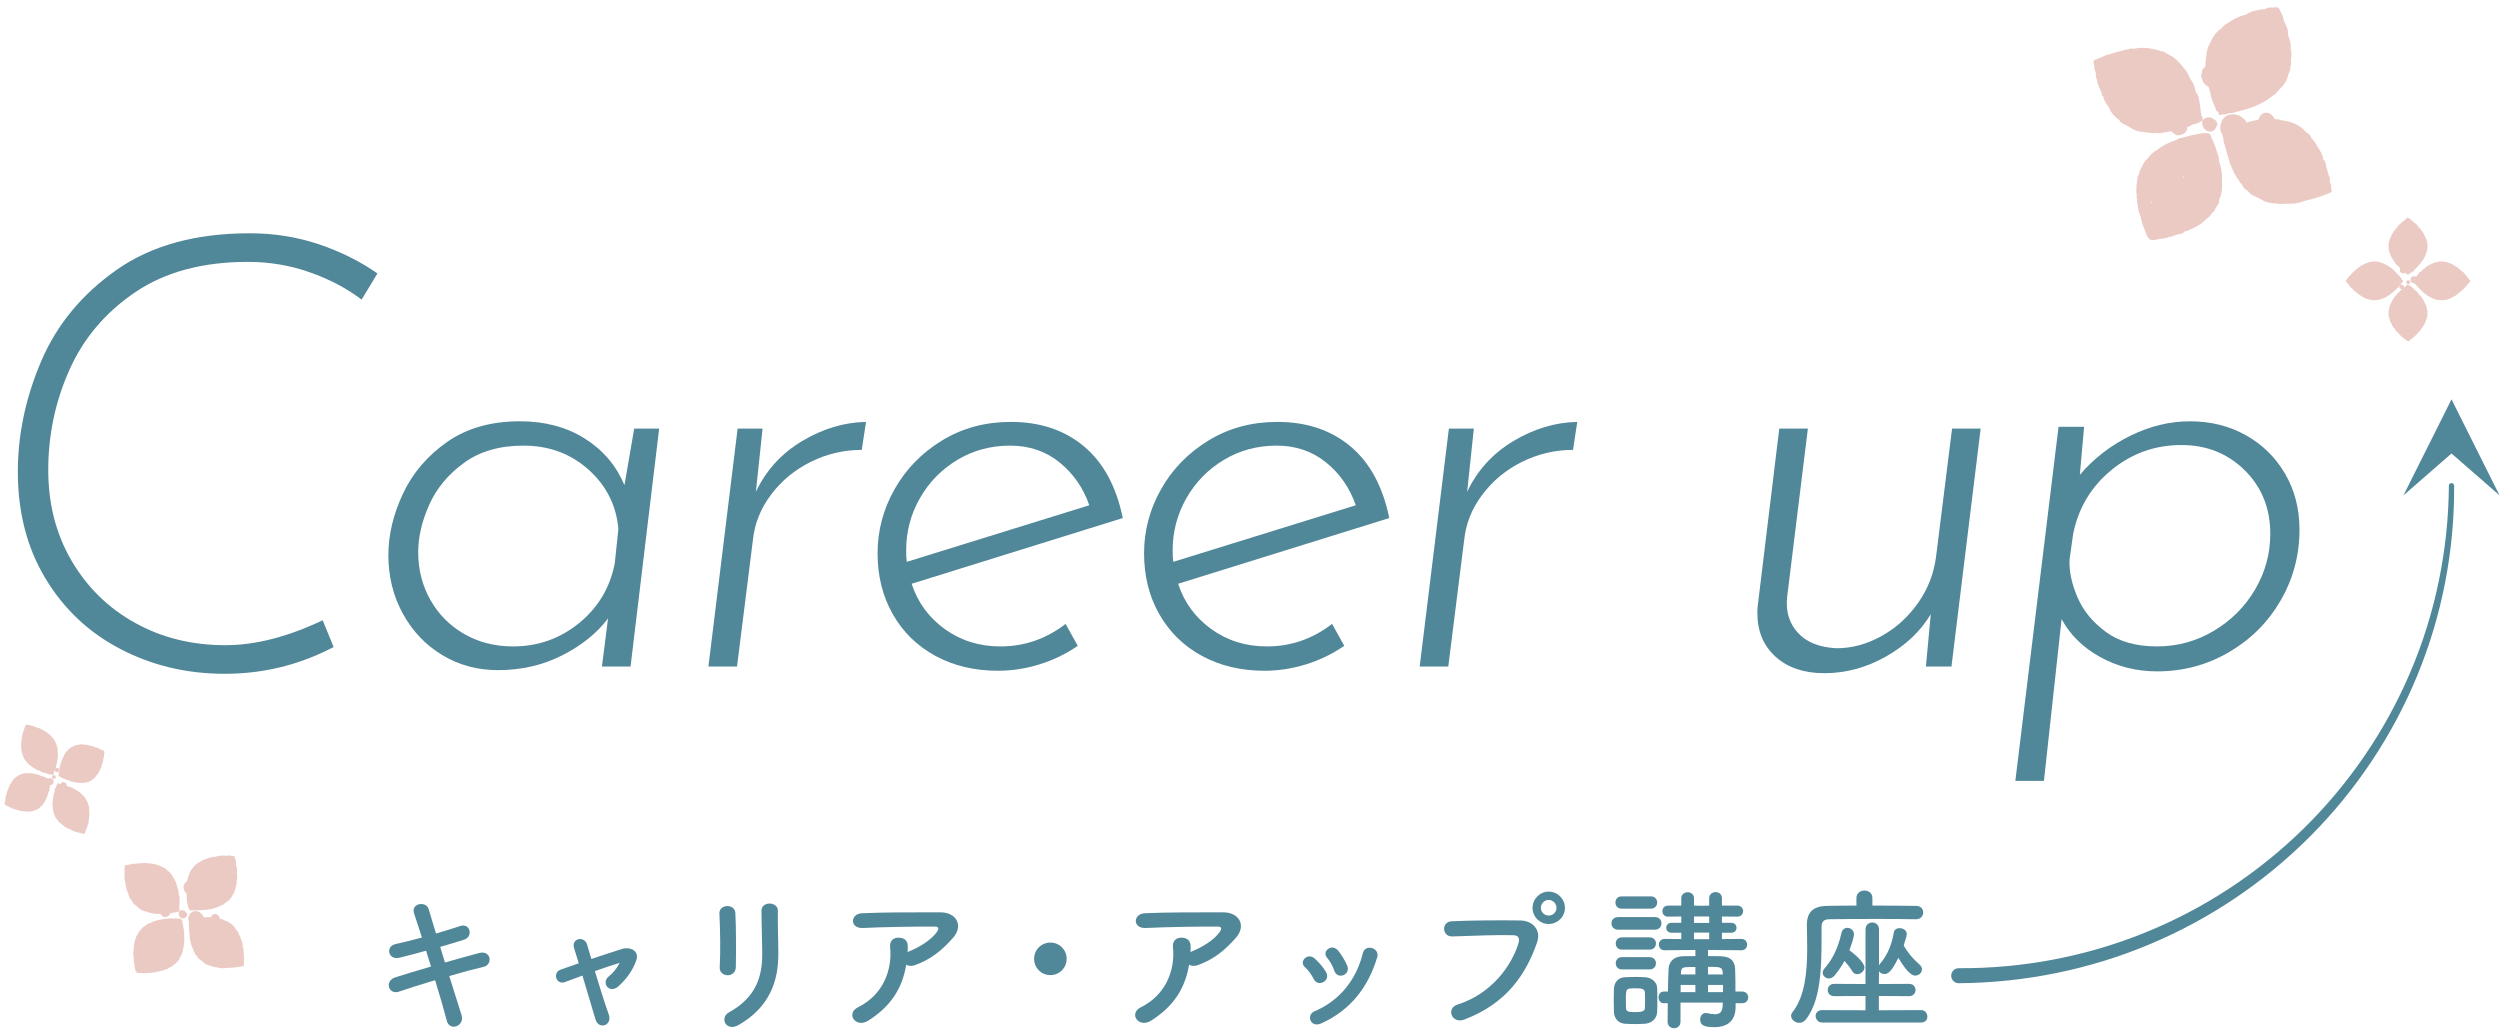 <svg xmlns="http://www.w3.org/2000/svg" width="500px" height="207px" viewBox="0 0 500 207">
<style type="text/css">
	.st0{fill:#508799;}
	.st1{fill:#EBCAC4;}
</style>
<g>
	<path class="st0" d="M490.827,97.137c0.078,12.934-2.405,25.901-7.343,37.895c-4.922,11.997-12.253,23.015-21.434,32.217
		c-9.172,9.21-20.171,16.615-32.195,21.639c-12.018,5.04-25.048,7.665-38.105,7.752c-0.828,0.006-1.504-0.662-1.51-1.49
		c-0.005-0.828,0.662-1.504,1.49-1.51c0.004,0,0.016,0,0.02,0c12.675,0.075,25.373-2.311,37.15-7.076
		c11.78-4.748,22.624-11.844,31.724-20.753c9.108-8.901,16.448-19.626,21.441-31.372c5.008-11.742,7.626-24.502,7.711-37.301
		c0.002-0.29,0.239-0.524,0.529-0.523C490.593,96.616,490.825,96.85,490.827,97.137z"/>
</g>
<g>
	<path class="st0" d="M88.989,192.504c2.487-0.706,4.973-1.412,6.845-1.903c2.394-0.613,2.793,2.333,0.891,2.763
		c-1.75,0.399-4.267,1.075-6.875,1.842c0.982,3.1,1.871,5.985,2.455,7.796c0.368,1.135-0.276,1.964-1.014,2.241
		c-0.736,0.276-1.656,0-1.933-1.105c-0.491-1.903-1.352-4.911-2.334-8.103c-2.73,0.829-5.402,1.657-7.273,2.302
		c-2.026,0.675-2.947-2.179-0.644-2.886c1.78-0.552,4.358-1.35,7.09-2.148c-0.338-1.074-0.676-2.148-0.982-3.161
		c-1.903,0.522-3.776,1.044-5.372,1.412c-2.209,0.522-2.793-2.271-0.767-2.731c1.688-0.369,3.499-0.829,5.31-1.32
		c-0.614-1.964-1.197-3.652-1.567-4.789c-0.706-2.087,2.426-2.578,2.917-0.89c0.306,1.105,0.859,2.854,1.473,4.88
		c1.75-0.491,3.408-1.044,4.849-1.504c1.996-0.644,2.64,2.149,0.767,2.732c-1.382,0.43-3.038,0.951-4.788,1.442L88.989,192.504z"/>
	<path class="st0" d="M123.948,192.565c-1.259,0.369-3.068,0.982-4.971,1.658c0.921,3.1,2.024,6.599,2.762,8.624
		c0.829,2.241-1.996,3.192-2.64,1.044c-0.614-2.087-1.656-5.617-2.609-8.778c-1.288,0.46-2.485,0.921-3.468,1.289
		c-1.811,0.675-2.579-1.904-0.861-2.486c1.075-0.369,2.272-0.798,3.592-1.259c-0.37-1.197-0.676-2.21-0.922-2.977
		c-0.336-1.013,0.185-1.688,0.891-1.841c0.644-0.154,1.443,0.215,1.688,1.043c0.215,0.706,0.523,1.719,0.859,2.916
		c2.026-0.675,4.144-1.381,6.201-2.025c1.535-0.46,3.438,0.368,2.793,2.271c-0.706,2.088-2.088,3.898-3.622,5.249
		c-1.75,1.535-3.468-0.706-1.903-1.995c0.859-0.675,1.718-1.719,2.179-2.701L123.948,192.565z"/>
	<path class="st0" d="M145.539,195.052c-0.799,0-1.658-0.553-1.596-1.566c0.183-3.038,0.092-7.858-0.062-10.773
		c-0.092-1.903,3.07-2.056,3.191-0.122c0.155,2.763,0.155,8.011,0.093,10.866C147.134,194.499,146.337,195.052,145.539,195.052z
		 M145.784,202.48c5.432-3.008,6.661-7.121,6.661-11.694c0-2.395-0.153-6.2-0.153-8.625c0-1.995,3.314-1.873,3.285,0
		c-0.062,2.609,0.092,6.046,0.092,8.594c0,5.279-1.596,10.588-7.949,14.242C145.201,206.439,143.851,203.554,145.784,202.48z"/>
	<path class="st0" d="M173.635,204.137c-1.229,0.767-2.364,0.43-2.885-0.276c-0.523-0.706-0.4-1.78,0.829-2.394
		c5.156-2.548,6.905-7.612,6.444-12.063c-0.122-1.289,0.708-1.872,1.69-1.872c0.951,0,1.871,0.46,1.841,1.75
		c0,0.368,0,0.767-0.032,1.135c0.093-0.031,0.155-0.092,0.246-0.122c2.056-0.829,4.388-2.211,5.585-3.868
		c0.461-0.644,0.461-1.105-0.336-1.105c-3.438-0.031-10.13,0.062-14.427,0.276c-2.7,0.122-2.547-2.824-0.246-2.947
		c4.451-0.215,11.142-0.185,15.747-0.185c3.191,0,4.665,2.67,2.517,5.096c-2.026,2.301-4.267,4.266-7.613,5.463
		c-0.706,0.246-1.318,0.185-1.75-0.092C180.479,197.63,178.178,201.283,173.635,204.137z"/>
	<path class="st0" d="M210.079,195.021c-1.811,0-3.255-1.442-3.255-3.253c0-1.811,1.443-3.254,3.255-3.254
		c1.811,0,3.253,1.442,3.253,3.254C213.332,193.578,211.89,195.021,210.079,195.021z"/>
	<path class="st0" d="M230.204,204.137c-1.229,0.767-2.364,0.43-2.885-0.276c-0.523-0.706-0.4-1.78,0.829-2.394
		c5.156-2.548,6.905-7.612,6.444-12.063c-0.122-1.289,0.706-1.872,1.688-1.872c0.952,0,1.873,0.46,1.843,1.75
		c0,0.368,0,0.767-0.032,1.135c0.093-0.031,0.153-0.092,0.246-0.122c2.056-0.829,4.388-2.211,5.585-3.868
		c0.461-0.644,0.461-1.105-0.336-1.105c-3.438-0.031-10.13,0.062-14.427,0.276c-2.702,0.122-2.547-2.824-0.245-2.947
		c4.45-0.215,11.14-0.185,15.745-0.185c3.191,0,4.665,2.67,2.517,5.096c-2.026,2.301-4.267,4.266-7.613,5.463
		c-0.706,0.246-1.32,0.185-1.75-0.092C237.048,197.63,234.747,201.283,230.204,204.137z"/>
	<path class="st0" d="M262.731,195.788c-0.431-0.859-1.075-1.78-1.75-2.363c-1.259-1.075,0.521-3.008,1.964-1.719
		c0.829,0.737,1.688,1.719,2.271,2.732C266.199,196.096,263.652,197.6,262.731,195.788z M262.117,204.106
		c-0.276-0.644-0.092-1.473,0.767-1.841c5.126-2.148,8.44-6.477,9.669-11.602c0.491-1.995,3.468-1.075,2.885,0.798
		c-1.75,5.801-5.157,10.497-11.204,13.229C263.19,205.15,262.423,204.781,262.117,204.106z M266.843,194.1
		c-0.306-0.921-0.859-1.903-1.442-2.579c-1.105-1.227,0.951-2.916,2.209-1.412c0.706,0.86,1.382,1.964,1.841,3.039
		C270.189,194.959,267.487,196.065,266.843,194.1z"/>
	<path class="st0" d="M291.503,200.914c6.784-2.148,10.804-7.734,12.186-12.247c0.245-0.828,0.153-1.596-0.982-1.626
		c-3.008-0.092-7.858,0.092-12.277,0.246c-2.026,0.062-2.241-2.947-0.062-3.039c4.052-0.184,9.79-0.215,13.689-0.153
		c2.485,0.031,4.235,1.903,3.346,4.42c-2.149,6.139-5.893,12.093-14.488,15.377C290.306,204.874,289.17,201.651,291.503,200.914z
		 M309.735,184.8c-1.781,0-3.223-1.442-3.223-3.223s1.442-3.254,3.223-3.254c1.78,0,3.253,1.473,3.253,3.254
		S311.514,184.8,309.735,184.8z M309.735,179.982c-0.859,0-1.565,0.736-1.565,1.596s0.706,1.535,1.565,1.535
		s1.565-0.675,1.565-1.535S310.594,179.982,309.735,179.982z"/>
	<path class="st0" d="M323.61,185.936c-0.861,0-1.32-0.644-1.32-1.259c0-0.644,0.459-1.258,1.32-1.258h7.366
		c0.889,0,1.318,0.613,1.318,1.258c0,0.614-0.43,1.259-1.318,1.259H323.61z M328.98,204.751c-0.459,0.03-1.197,0.061-1.964,0.061
		c-0.736,0-1.503-0.031-2.026-0.061c-1.32-0.092-2.179-1.075-2.209-2.426c0-0.797-0.032-1.596-0.032-2.363s0.032-1.504,0.032-2.179
		c0.03-1.166,0.767-2.272,2.179-2.333c0.614-0.03,1.382-0.061,2.147-0.061c0.767,0,1.505,0.031,1.964,0.061
		c1.105,0.062,2.334,0.86,2.364,2.18c0.032,0.706,0.032,1.534,0.032,2.363c0,0.798,0,1.626-0.032,2.302
		C331.406,203.677,330.424,204.628,328.98,204.751z M324.316,181.731c-0.829,0-1.229-0.613-1.229-1.228
		c0-0.613,0.4-1.228,1.229-1.228h5.862c0.829,0,1.259,0.614,1.259,1.228c0,0.614-0.43,1.228-1.259,1.228H324.316z M324.378,189.926
		c-0.829,0-1.229-0.613-1.229-1.228c0-0.614,0.4-1.228,1.229-1.228h5.555c0.827,0,1.259,0.613,1.259,1.228
		c0,0.614-0.431,1.228-1.259,1.228H324.378z M324.378,193.886c-0.829,0-1.229-0.614-1.229-1.228c0-0.614,0.4-1.228,1.229-1.228
		h5.555c0.827,0,1.259,0.613,1.259,1.228c0,0.613-0.431,1.228-1.259,1.228H324.378z M329.012,200.086c0-0.583,0-1.167-0.032-1.596
		c-0.062-0.767-0.706-0.828-1.903-0.828c-1.903,0-1.903,0-1.903,2.394c0,0.583,0.03,1.166,0.03,1.626
		c0.062,0.737,0.676,0.737,2.058,0.737c0.951,0,1.718-0.153,1.718-0.767C329.012,201.221,329.012,200.638,329.012,200.086z
		 M347.121,200.638v0.737c0,0.031,0,0.062,0,0.092c0,1.719-0.767,3.96-4.205,3.96c-1.841,0-2.885-0.246-2.885-1.535
		c0-0.644,0.398-1.289,1.135-1.289c0.092,0,0.183,0,0.276,0.031c0.553,0.123,1.074,0.215,1.535,0.215
		c0.921,0,1.533-0.399,1.565-1.841l0.03-0.491h-8.47v3.806c0,0.891-0.646,1.32-1.29,1.32c-0.644,0-1.289-0.43-1.289-1.32
		c0-1.228,0.03-2.486,0.03-3.683h-0.797c-0.706,0-1.044-0.583-1.044-1.166c0-0.583,0.338-1.166,1.044-1.166h0.829
		c0.03-1.626,0.062-3.131,0.122-4.451c0.062-1.228,0.737-2.548,2.887-2.609c0.736-0.031,1.595-0.031,2.485-0.031v-1.228
		l-6.138,0.061h-0.032c-0.736,0-1.135-0.552-1.135-1.135c0-0.553,0.4-1.135,1.167-1.135l3.314,0.031v-1.259h-1.934
		c-0.706,0-1.074-0.491-1.074-1.013c0-0.491,0.368-0.982,1.074-0.982h1.934v-1.259l-2.64,0.031c-0.767,0-1.135-0.553-1.135-1.105
		c0-0.552,0.368-1.105,1.135-1.105h2.64v-1.473c0-0.798,0.644-1.197,1.289-1.197c0.614,0,1.259,0.399,1.259,1.197v1.473l1.473,0.031
		l1.565-0.031v-1.473c0-0.829,0.646-1.228,1.29-1.228c0.614,0,1.259,0.399,1.259,1.228v1.473h3.068c0.767,0,1.167,0.553,1.167,1.105
		c0,0.553-0.4,1.105-1.167,1.105l-3.068-0.031v1.259h1.841c0.706,0,1.074,0.491,1.074,1.013c0,0.491-0.368,0.982-1.074,0.982h-1.841
		v1.259l3.867-0.031c0.797,0,1.165,0.583,1.165,1.135c0,0.583-0.368,1.135-1.135,1.135h-0.03l-6.661-0.061v1.228
		c0.891,0,1.78,0,2.547,0.031c2.211,0.061,2.825,1.197,2.885,2.547c0.062,1.197,0.062,3.223,0.062,4.512h1.35
		c0.799,0,1.199,0.583,1.199,1.166c0,0.583-0.4,1.166-1.199,1.166H347.121z M339.079,196.985h-2.947v1.442h2.947V196.985z
		 M339.079,193.394c-2.579,0-2.855,0-2.885,1.166v0.338h2.885V193.394z M341.841,183.296h-3.038v1.289h3.038V183.296z
		 M341.841,186.519h-3.038v1.32h3.038V186.519z M344.542,194.561c-0.062-1.166-0.43-1.197-2.947-1.197v1.535h2.977L344.542,194.561z
		 M344.604,196.985h-3.008v1.442h3.008V196.985z"/>
	<path class="st0" d="M383.167,183.849c-1.656-0.031-4.696-0.062-7.796-0.062c-3.806,0-7.734,0.031-9.576,0.062
		c-1.075,0.031-1.475,0.553-1.475,1.412c-0.06,5.617,0.37,14.149-3.1,18.569c-0.398,0.522-0.889,0.737-1.38,0.737
		c-0.829,0-1.628-0.675-1.628-1.412c0-0.215,0.093-0.46,0.276-0.706c2.549-3.192,2.947-8.195,2.947-12.768
		c0-1.626-0.03-3.192-0.062-4.604c0-0.031,0-0.062,0-0.092c0-2.486,1.199-3.745,3.99-3.806c1.535-0.031,3.652-0.062,5.925-0.062
		v-1.504c0-1.013,0.797-1.504,1.596-1.504c0.797,0,1.595,0.491,1.595,1.504v1.504c3.469,0,6.845,0.031,8.718,0.062
		c0.982,0,1.442,0.644,1.442,1.319s-0.491,1.351-1.442,1.351H383.167z M364.444,204.506c-0.829,0-1.32-0.676-1.32-1.32
		c0-0.583,0.431-1.166,1.32-1.166l8.657,0.031v-2.855l-6.263,0.031c-0.859,0-1.289-0.613-1.289-1.228
		c0-0.613,0.43-1.228,1.289-1.228l6.263,0.031v-10.896c0-0.951,0.674-1.412,1.35-1.412c0.674,0,1.35,0.46,1.35,1.412v7.152
		l0.185-0.276c1.473-1.657,2.424-4.02,2.762-6.23c0.092-0.645,0.614-0.921,1.167-0.921c0.706,0,1.442,0.43,1.442,1.198
		c0,0.215-0.183,0.982-0.613,2.24c0.706,1.351,1.75,2.609,3.161,3.837c0.336,0.307,0.491,0.644,0.491,0.951
		c0,0.675-0.614,1.259-1.352,1.259c-0.459,0-1.412-0.246-3.376-3.561c-1.259,2.609-1.994,3.254-2.762,3.254
		c-0.461,0-0.859-0.215-1.105-0.553l-0.03,2.548l6.046-0.031c0.859,0,1.289,0.614,1.289,1.228c0,0.614-0.43,1.228-1.289,1.228
		l-6.046-0.031v2.855l8.44-0.031c0.829,0,1.259,0.644,1.259,1.288c0,0.614-0.4,1.198-1.259,1.198H364.444z M366.9,195.113
		c-0.338,0.399-0.767,0.583-1.135,0.583c-0.644,0-1.227-0.522-1.227-1.167c0-0.246,0.092-0.522,0.336-0.797
		c1.382-1.566,2.67-3.745,3.408-7.091c0.153-0.767,0.676-1.074,1.197-1.074c0.644,0,1.32,0.522,1.32,1.289
		c0,0.092,0,0.736-0.921,3.191c1.135,0.829,3.008,2.486,3.008,3.408c0,0.767-0.737,1.381-1.443,1.381
		c-0.338,0-0.706-0.153-0.952-0.553c-0.459-0.737-1.012-1.473-1.595-2.087C368.311,193.271,367.637,194.224,366.9,195.113z"/>
</g>
<polygon class="st0" points="499.906,99.067 490.302,79.867 480.697,99.067 490.302,90.695 "/>
<g>
	<path class="st1" d="M493.99,56.147C493.99,56.147,493.99,56.147,493.99,56.147c-0.009-0.162-0.119-0.246-0.238-0.324
		c-0.01-0.062-0.006-0.131-0.078-0.161c-0.079-0.081-0.158-0.162-0.237-0.242c-0.08-0.107-0.096-0.265-0.241-0.322
		c-0.051-0.053-0.102-0.106-0.152-0.159c-0.14-0.232-0.256-0.489-0.551-0.565c-0.143-0.153-0.237-0.367-0.475-0.403
		c-0.251-0.331-0.576-0.561-0.949-0.726c-0.108-0.075-0.215-0.149-0.323-0.224c-0.311-0.153-0.589-0.381-0.947-0.424
		c-0.033-0.079-0.096-0.07-0.161-0.059c-0.196-0.111-0.407-0.163-0.631-0.158c-0.164,0.014-0.301-0.133-0.472-0.083
		c-0.431-0.032-0.854-0.003-1.26,0.162c-0.112,0.001-0.235-0.061-0.325,0.06c-0.134-0.001-0.257,0.019-0.32,0.162
		c-0.147,0.009-0.311-0.025-0.391,0.157c-0.061,0.009-0.128,0.006-0.159,0.078c-0.244-0.048-0.328,0.251-0.545,0.261v0
		c-0.213,0.185-0.484,0.3-0.641,0.552c-0.255,0.013-0.344,0.23-0.472,0.399c-0.101,0.063-0.181,0.147-0.273,0.218
		c-0.14,0.012-0.273,0.088-0.353,0.226c-0.025,0.042-0.041,0.084-0.052,0.127c-0.158,0.17-0.305,0.351-0.431,0.555
		c-0.033,0.022-0.053,0.057-0.083,0.082c-0.062-0.031-0.131-0.049-0.204-0.056v0c-0.286-0.106-0.523-0.011-0.734,0.19
		c-0.259,0.287-0.277,0.629-0.049,0.892c0.033,0.046,0.065,0.092,0.098,0.138c0.026,0.067,0.085,0.039,0.131,0.049
		c0.119,0.11,0.267,0.12,0.416,0.13c0,0,0,0,0,0c0,0,0,0,0,0c0.013-0.003,0.025-0.005,0.038-0.008
		c0.081,0.094,0.162,0.189,0.232,0.292c0.047,0.054,0.096,0.107,0.143,0.162c0.004,0.006,0.006,0.012,0.01,0.018
		c0.013,0.018,0.029,0.026,0.043,0.042c0.208,0.238,0.419,0.471,0.672,0.663c0.158,0.159,0.249,0.387,0.47,0.483
		c0.063,0.142,0.213,0.163,0.32,0.245h0c0.109,0.24,0.348,0.293,0.55,0.4c0.014,0.21,0.228,0.14,0.321,0.238
		c0.188,0.154,0.399,0.259,0.632,0.321c0.407,0.284,0.87,0.4,1.349,0.473c0,0,0,0,0,0c0,0,0,0,0,0
		c0.157-0.001,0.313-0.001,0.47-0.002c0,0,0,0,0,0c0,0,0,0,0,0c0.237,0.132,0.472-0.039,0.708-0.005
		c0.088,0.011,0.181,0.038,0.241-0.064c0.108,0.07,0.208,0.003,0.311-0.017c0,0,0,0,0,0c0.341-0.073,0.65-0.224,0.951-0.397
		c0.105-0.054,0.211-0.108,0.316-0.161c0.235-0.089,0.447-0.218,0.637-0.385c0.237-0.188,0.474-0.375,0.711-0.563
		c0.171,0.005,0.17-0.183,0.276-0.254c0.627-0.421,1.025-1.07,1.523-1.618C493.888,56.456,494.102,56.354,493.99,56.147z
		 M487.987,56.294c-0.009-0.009-0.021-0.012-0.031-0.018c0.029-0.014,0.067-0.034,0.1-0.051
		C488.055,56.265,488.053,56.361,487.987,56.294z M489.007,56.315c0.01-0.007,0.026-0.027,0.027-0.025
		c0.009,0.007,0.015,0.003,0.023,0.009c-0.023,0.02-0.047,0.029-0.067,0.057C488.997,56.345,489,56.32,489.007,56.315z
		 M489.639,55.584l-0.001,0.002c0,0-0.001,0-0.001,0C489.637,55.585,489.638,55.584,489.639,55.584c0-0.005-0.004-0.007-0.004-0.012
		c0.004,0.002,0.006,0.008,0.01,0.01C489.643,55.583,489.641,55.583,489.639,55.584z M491.851,56.07
		c0-0.001-0.001-0.001-0.001-0.001c0.001-0.001,0.003-0.003,0.004-0.004C491.853,56.067,491.851,56.068,491.851,56.07z
		 M486.94,58.596c-0.044,0.122-0.091,0.111-0.14,0.068C486.854,58.649,486.899,58.626,486.94,58.596z M487.202,59.048
		c0.02,0.001,0.04,0.002,0.06,0.003l0,0C487.243,59.034,487.223,59.037,487.202,59.048L487.202,59.048z M487.9,58.968
		C487.9,58.968,487.9,58.968,487.9,58.968c0.001-0.001,0.001-0.001,0.002-0.002c0,0.001,0,0.001,0,0.002
		C487.901,58.968,487.901,58.968,487.9,58.968L487.9,58.968C487.9,58.968,487.9,58.968,487.9,58.968z M485.53,56.39
		c0.001-0.001,0-0.002,0.001-0.003c0.013,0.008,0.026,0.003,0.039,0.002c0,0.001-0.001,0.001-0.001,0.001
		C485.556,56.39,485.543,56.39,485.53,56.39z M484.173,55.316c-0.004,0.02-0.017,0.033-0.039,0.036
		C484.147,55.342,484.159,55.328,484.173,55.316z M489.398,52.897c0-0.009,0.002-0.016,0.003-0.025
		c0.013,0.004,0.018,0.005,0.029,0.009C489.42,52.887,489.408,52.891,489.398,52.897z M488.533,53.259
		c-0.002-0.001-0.003-0.003-0.004-0.004c0.002-0.002,0.002-0.004,0.004-0.005C488.532,53.253,488.534,53.256,488.533,53.259z
		 M485.695,54.053c-0.007,0.035-0.028,0.064-0.056,0.09C485.653,54.115,485.676,54.084,485.695,54.053z M485.842,58.395
		c0.001,0.003,0.003,0.006,0.004,0.009c-0.003,0-0.006,0.001-0.01,0.001C485.838,58.401,485.84,58.398,485.842,58.395z
		 M484.978,54.297c0,0.001-0.001,0.001-0.001,0.002c-0.001-0.001-0.002-0.001-0.004-0.002
		C484.975,54.297,484.977,54.297,484.978,54.297z M482.345,55.634c-0.008,0.006-0.017,0.015-0.027,0.028
		C482.327,55.652,482.336,55.641,482.345,55.634z M482.297,55.683c-0.002,0.002-0.002,0.001-0.004,0.004c0,0,0-0.001,0-0.001
		C482.294,55.685,482.296,55.685,482.297,55.683z M486.787,59.449c0.002-0.001,0.004-0.002,0.006-0.003c0,0.001,0,0.003,0,0.004
		C486.791,59.45,486.789,59.451,486.787,59.449z"/>
	<path class="st1" d="M477.719,48.896L477.719,48.896c0.002,0.107,0.004,0.214,0.006,0.321c0,0,0,0,0,0
		c-0.002,0.163-0.003,0.327-0.005,0.49c0.036,0.164,0.038,0.339,0.137,0.484c-0.058,0.132-0.021,0.238,0.085,0.326
		c-0.022,0.212,0.148,0.361,0.174,0.557c0.143,0.345,0.339,0.658,0.553,0.96c0,0,0,0,0,0c0,0,0,0,0,0
		c0.272,0.414,0.523,0.846,0.934,1.142v0c0.026,0.026,0.052,0.051,0.079,0.077c0.129,0.143,0.257,0.285,0.386,0.428
		c-0.004,0.005-0.007,0.01-0.011,0.015c-0.018,0.045-0.037,0.09-0.055,0.134c0,0,0,0,0,0c0,0,0,0,0,0
		c-0.123,0.281-0.07,0.445,0.228,0.708c0.066,0.067,0.152,0.097,0.235,0.132v0c0.211,0.053,0.407,0.03,0.575-0.12
		c0.09,0.075,0.177,0.155,0.271,0.225c0.118,0.088,0.248,0.262,0.432,0.092l0,0c0.099-0.006,0.158-0.052,0.157-0.16c0,0,0,0,0,0
		c0.214-0.107,0.406-0.244,0.586-0.395c0.185,0.034,0.291-0.052,0.346-0.291c-0.001-0.011-0.01-0.014-0.012-0.025
		c0.062-0.061,0.128-0.118,0.19-0.181c0,0,0,0,0,0c0.098-0.059,0.179-0.136,0.232-0.242c0,0,0,0,0,0
		c0.181-0.138,0.345-0.293,0.472-0.486c0.147-0.053,0.164-0.207,0.239-0.317c0.219-0.136,0.34-0.355,0.464-0.571l0,0
		c0.244-0.256,0.406-0.566,0.557-0.883c0.103-0.269,0.206-0.538,0.309-0.808c0.03-0.107,0.06-0.215,0.09-0.322
		c0.05-0.13,0.087-0.263,0.07-0.405c0,0,0,0,0,0c0,0,0,0,0,0c0.097-0.148-0.054-0.339,0.08-0.481c0,0,0,0,0,0
		c-0.026-0.241-0.052-0.482-0.078-0.723c0,0,0,0,0,0h0c-0.117-0.382-0.115-0.806-0.384-1.135l0,0
		c-0.019-0.124-0.063-0.235-0.159-0.32c-0.03-0.08-0.061-0.16-0.091-0.24h0c-0.108-0.318-0.332-0.556-0.537-0.807v0
		c-0.118-0.124-0.155-0.313-0.312-0.406c0,0,0,0,0,0c-0.107-0.107-0.214-0.214-0.32-0.321c-0.011-0.062-0.014-0.127-0.081-0.159
		c-0.199-0.314-0.518-0.492-0.785-0.729c-0.117-0.187-0.288-0.308-0.48-0.403c-0.106-0.197-0.31-0.269-0.477-0.388
		c-0.124-0.091-0.249-0.238-0.403-0.073c-0.125,0.134-0.308,0.206-0.387,0.386c-0.448,0.254-0.813,0.615-1.184,0.966
		c-0.144,0.103-0.298,0.198-0.316,0.404c-0.234,0.121-0.325,0.369-0.48,0.56c0,0,0,0,0,0c-0.167,0.236-0.42,0.414-0.469,0.729
		c-0.227,0.187-0.307,0.457-0.395,0.723l0,0c-0.157,0.189-0.221,0.424-0.305,0.649h0l0,0c0.019,0.222-0.186,0.409-0.096,0.642l0,0
		C477.687,48.718,477.712,48.81,477.719,48.896z M484.501,50.684c-0.001-0.004-0.002-0.008-0.003-0.012c0.002,0,0.003,0,0.004,0
		C484.501,50.676,484.502,50.679,484.501,50.684z M480.554,54.35c0.037-0.002,0.071-0.011,0.091-0.048v0
		c-0.039-0.001-0.068,0.018-0.09,0.049C480.554,54.351,480.554,54.351,480.554,54.35z M480.869,47.761c0,0.003,0,0.006,0,0.009
		c-0.002-0.003-0.004-0.006-0.007-0.009C480.865,47.761,480.866,47.761,480.869,47.761z M480.329,51.678
		c0.002-0.004,0.002-0.01,0.005-0.014C480.333,51.67,480.331,51.675,480.329,51.678z M482.133,51.316
		c-0.001,0.002-0.001,0.005-0.002,0.007c-0.003-0.002-0.005-0.002-0.008-0.003C482.127,51.319,482.129,51.316,482.133,51.316z
		 M482.687,48.014L482.687,48.014c-0.001-0.002-0.001-0.003-0.001-0.004c0.001,0,0.002,0,0.003,0
		C482.688,48.011,482.688,48.013,482.687,48.014z M480.63,50.834c0,0.005,0.001,0.009,0.002,0.014
		c-0.003-0.001-0.007-0.001-0.01-0.001C480.624,50.843,480.627,50.837,480.63,50.834z M481.119,53.418
		c0.046,0.087,0.024,0.115-0.025,0.134c-0.002-0.002-0.004-0.003-0.006-0.005C481.102,53.511,481.111,53.465,481.119,53.418z
		 M481.502,52.927c0,0.005,0.002,0.004,0.003,0.009c-0.002-0.002-0.004-0.006-0.006-0.008
		C481.5,52.927,481.501,52.927,481.502,52.927z M479.842,51.154c0,0,0,0.001,0,0.001c-0.001,0-0.001-0.001-0.002-0.001
		C479.841,51.154,479.842,51.154,479.842,51.154z M484.217,50.671c-0.01,0-0.02,0-0.031,0c0-0.002,0.001-0.003,0.002-0.004
		c0.01,0.006,0.021,0.003,0.032,0.002C484.219,50.67,484.218,50.671,484.217,50.671z M480.254,54.115
		c-0.007-0.017-0.014-0.034-0.024-0.051c0.004-0.002,0.004,0.001,0.009-0.001C480.249,54.059,480.257,54.088,480.254,54.115z
		 M482.37,45.594c0.001,0.001,0,0.002,0.001,0.002c-0.001,0-0.001,0-0.002,0C482.369,45.596,482.369,45.595,482.37,45.594z
		 M478.669,50.84c-0.003,0.002-0.006,0.004-0.009,0.006c0.001-0.005-0.004-0.008-0.002-0.013
		C478.662,50.835,478.665,50.838,478.669,50.84z"/>
	<path class="st1" d="M485.379,61.785c-0.043-0.409-0.159-0.791-0.396-1.129c-0.094-0.262-0.166-0.537-0.394-0.722v0
		c-0.174-0.371-0.35-0.74-0.727-0.949v0c-0.24-0.366-0.479-0.732-0.86-0.968c-0.051-0.035-0.101-0.069-0.152-0.104
		c-0.042-0.043-0.084-0.085-0.127-0.128c-0.035-0.054-0.073-0.106-0.11-0.159v0l0,0c-0.03-0.015-0.06-0.03-0.089-0.045
		c-0.049-0.089-0.117-0.147-0.225-0.146c0,0,0,0,0,0c-0.033-0.237-0.278-0.205-0.4-0.328c-0.332-0.306-0.399-0.292-0.791,0.167
		c-0.143,0.08-0.26,0.19-0.389,0.288c0.005-0.012,0.011-0.022,0.016-0.033c0.116-0.199,0.021-0.363-0.109-0.492
		c-0.158-0.157-0.377-0.151-0.574-0.021c-0.234,0.125-0.283,0.327-0.137,0.564c-0.013-0.055-0.004-0.098,0.013-0.134
		c-0.013,0.052-0.02,0.1-0.013,0.134c0.109,0.207,0.308,0.27,0.522,0.192c-0.242,0.217-0.467,0.455-0.677,0.709
		c-0.103,0.111-0.293,0.135-0.318,0.326c-0.168,0.082-0.229,0.252-0.315,0.402c-0.213,0.007-0.172,0.254-0.306,0.336
		c-0.18,0.149-0.195,0.417-0.387,0.557l0,0c-0.031,0.106-0.061,0.212-0.092,0.318l0,0c-0.069,0.031-0.073,0.097-0.082,0.159
		c-0.197,0.324-0.421,0.637-0.396,1.048c-0.203,0.467-0.154,0.96-0.141,1.449c0.079,0.322,0.157,0.645,0.235,0.967c0,0,0,0,0,0v0
		c-0.004,0.215,0.156,0.362,0.242,0.53c0.194,0.381,0.326,0.816,0.695,1.084c0.001,0.025,0.003,0.049,0.006,0.074
		c0.232,0.324,0.429,0.679,0.782,0.892c0.19,0.216,0.38,0.431,0.569,0.647c0,0,0,0,0,0c0,0,0,0,0,0
		c0.229,0.188,0.458,0.376,0.688,0.563v0c0.72,0.53,0.72,0.53,1.199,0.087c0.354-0.224,0.645-0.526,0.951-0.81h0
		c0.206-0.163,0.391-0.348,0.55-0.559c0.208-0.272,0.478-0.494,0.634-0.81l0,0c0.099-0.05,0.154-0.128,0.154-0.243
		c0.471-0.535,0.721-1.186,0.935-1.856c-0.025-0.272,0.205-0.517,0.08-0.8C485.568,62.478,485.491,62.13,485.379,61.785z
		 M484.424,61.626c0.002,0.004,0.003,0.009,0.005,0.013c-0.003-0.003-0.005-0.007-0.009-0.009
		C484.422,61.629,484.422,61.627,484.424,61.626L484.424,61.626z M481.663,59.447c-0.001,0.001-0.002,0.003-0.003,0.004
		c0.001-0.005-0.001-0.008,0-0.012C481.661,59.442,481.662,59.444,481.663,59.447z M482.999,64.596
		c0.001,0.003,0.003,0.006,0.003,0.009c-0.004,0-0.007,0-0.011,0C482.993,64.602,482.997,64.6,482.999,64.596z M482.885,63.937
		c-0.012-0.038-0.023-0.075-0.031-0.114c0.013,0.02,0.025,0.039,0.027,0.059C482.883,63.905,482.883,63.916,482.885,63.937z
		 M482.847,63.562c0,0,0-0.001,0-0.001c0.001,0,0.001,0.001,0.002,0.001C482.848,63.562,482.848,63.562,482.847,63.562z
		 M481.097,61.802c-0.001-0.004-0.001-0.008-0.002-0.012c0.004,0,0.008-0.002,0.012-0.001
		C481.102,61.793,481.102,61.798,481.097,61.802z M481.093,61.383c-0.012,0-0.025,0-0.037,0
		C481.062,61.34,481.071,61.31,481.093,61.383z M480.237,63.721C480.237,63.72,480.238,63.72,480.237,63.721L480.237,63.721
		L480.237,63.721L480.237,63.721C480.237,63.721,480.237,63.721,480.237,63.721C480.237,63.721,480.237,63.721,480.237,63.721
		C480.237,63.721,480.237,63.721,480.237,63.721z M484.026,65.171c0.001,0,0.002,0.001,0.003,0.001c0.012,0,0.024-0.001,0.035-0.001
		h0c-0.012,0.002-0.024-0.015-0.035,0.001c-0.003,0.003-0.005,0.008-0.008,0.011C484.023,65.178,484.025,65.175,484.026,65.171z
		 M479.701,64.694c0.012-0.075-0.003-0.153-0.005-0.231C479.719,64.543,479.72,64.62,479.701,64.694z M480.106,65.012
		c-0.001-0.001-0.002-0.002-0.002-0.003h0.015l0.039,0c0,0.003,0,0.006,0,0.009C480.141,65.01,480.124,65.008,480.106,65.012z
		 M480.71,60.094c-0.002,0.002-0.004,0-0.006,0.002c0.001-0.002,0.002-0.003,0.003-0.005
		C480.708,60.093,480.709,60.093,480.71,60.094z M479.106,61.184c0.001,0,0.005-0.001,0.006,0c0.001,0.001,0.002,0.002,0.002,0.003
		C479.111,61.186,479.109,61.185,479.106,61.184z M478.57,62.749c0.002,0.003,0.006,0.003,0.007,0.006
		c-0.009-0.001-0.012,0.004-0.02,0.003C478.562,62.756,478.565,62.751,478.57,62.749z M483.791,59.289
		c-0.008,0.002-0.013-0.003-0.02-0.001c0.005-0.006,0.008-0.012,0.012-0.018C483.787,59.276,483.786,59.281,483.791,59.289z
		 M479.763,60.98c0.017,0.017,0.035,0.006,0.053,0.001v0C479.798,60.981,479.78,60.981,479.763,60.98c-0.003,0-0.007,0-0.01,0
		c0-0.007-0.003-0.013-0.003-0.02C479.754,60.967,479.758,60.974,479.763,60.98z M478.154,62.155
		c0.002,0.005,0.002,0.009,0.004,0.015c-0.005-0.003-0.007-0.003-0.012-0.005C478.148,62.161,478.152,62.158,478.154,62.155z
		 M483.002,66.137c0,0.002-0.001,0.005-0.001,0.007c-0.004-0.001-0.007-0.003-0.01-0.005
		C482.995,66.138,482.998,66.139,483.002,66.137l0.001-0.002c0,0,0,0,0,0C483.003,66.136,483.003,66.137,483.002,66.137z
		 M484.895,61.004c-0.002-0.008-0.007-0.014-0.009-0.022c0.004,0,0.007,0,0.011,0C484.895,60.99,484.897,60.996,484.895,61.004z
		 M482.216,67.489c0-0.01,0.001-0.02,0.001-0.03C482.223,67.471,482.222,67.481,482.216,67.489z"/>
	<path class="st1" d="M477.711,59.054L477.711,59.054c0.052-0.007,0.105-0.013,0.157-0.02c0.157-0.132,0.314-0.264,0.472-0.396v0
		c0,0,0,0,0,0c0.107-0.049,0.238-0.069,0.247-0.228c0,0,0,0,0,0c0.146-0.09,0.312-0.153,0.394-0.324c0,0,0,0,0,0
		c0.366-0.302,0.725-0.611,0.948-1.048c0.232-0.141,0.343-0.395,0.525-0.581c0.215-0.221,0.249-0.4-0.054-0.556
		c-0.201-0.374-0.441-0.715-0.789-0.964c-0.213-0.267-0.453-0.508-0.712-0.727c-0.095-0.279-0.427-0.306-0.56-0.545
		c-0.156-0.04-0.215-0.246-0.397-0.24v0c-0.364-0.344-0.827-0.508-1.26-0.726c-0.075-0.041-0.141-0.112-0.24-0.08
		c-0.088-0.08-0.195-0.101-0.308-0.103c-0.292-0.181-0.623-0.186-0.948-0.218c-0.186-0.001-0.372-0.001-0.558-0.002c0,0,0,0,0,0
		c0,0,0,0,0,0c-0.12-0.035-0.22,0.012-0.315,0.079c-0.407-0.039-0.755,0.145-1.108,0.308l0,0c0,0,0,0,0,0
		c-0.139,0.035-0.278,0.066-0.394,0.16c-0.206,0.108-0.428,0.191-0.613,0.327c-0.446,0.326-0.952,0.578-1.286,1.047
		c-0.157,0.135-0.371,0.199-0.47,0.404c-0.163,0.085-0.204,0.273-0.32,0.398c-0.187,0.13-0.364,0.269-0.46,0.489h0
		c-0.707,0.777-0.52,0.762-0.092,1.212c0,0,0,0,0,0c0.085,0.106,0.17,0.212,0.255,0.317c0.1,0.135,0.2,0.271,0.3,0.406
		c0.056,0.146,0.206,0.164,0.315,0.239c0.177,0.251,0.358,0.497,0.631,0.651c0,0,0,0,0,0c0.078,0.052,0.156,0.104,0.234,0.156
		c0.079,0.117,0.154,0.24,0.318,0.242c0.004,0.165,0.138,0.18,0.247,0.225c0.21,0.135,0.419,0.27,0.629,0.405
		c0.367,0.306,0.819,0.386,1.259,0.503c0.084,0.118,0.212,0.052,0.317,0.079c0.385,0.186,0.791,0.054,1.187,0.082
		c0.193,0.014,0.382,0.009,0.554-0.099l0,0C476.513,59.786,477.16,59.528,477.711,59.054z M472.976,54.448
		c0.001,0.002,0.001,0.004,0.002,0.007c-0.003,0.001-0.005,0.002-0.008,0.003C472.972,54.454,472.974,54.451,472.976,54.448z
		 M473.456,54.602c0.002,0.006,0.002,0.012,0.005,0.018c-0.007,0-0.009-0.002-0.016-0.002
		C473.452,54.613,473.449,54.607,473.456,54.602z M472.914,55.37c0.023-0.054,0.031-0.11,0.047-0.165
		C472.981,55.249,472.945,55.311,472.914,55.37z M470.683,54.941c-0.001,0-0.001,0-0.002,0c0-0.001,0-0.001,0.001-0.002
		C470.683,54.94,470.683,54.941,470.683,54.941z M471.468,58.484c0,0,0-0.001,0-0.001C471.468,58.483,471.469,58.484,471.468,58.484
		C471.469,58.484,471.468,58.484,471.468,58.484z"/>
	<path class="st1" d="M481.421,56.121L481.421,56.121c-0.14,0.086-0.24,0.192-0.173,0.378c-0.014,0.126,0.088,0.18,0.161,0.233
		c0.154,0.113,0.336,0.104,0.479-0.008c0.101-0.079,0.22-0.194,0.133-0.364c-0.009-0.05,0.014-0.111-0.046-0.143
		C481.743,56.002,481.594,55.976,481.421,56.121z"/>
</g>
<g>
	<path class="st1" d="M1.014,160.932C1.014,160.932,1.014,160.932,1.014,160.932c0.083,0.139,0.211,0.166,0.343,0.183
		c0.037,0.05,0.066,0.113,0.139,0.109c0.101,0.037,0.203,0.075,0.304,0.112c0.115,0.06,0.202,0.193,0.345,0.181
		c0.066,0.025,0.131,0.05,0.197,0.075c0.222,0.145,0.436,0.322,0.707,0.262c0.187,0.073,0.362,0.222,0.57,0.152
		c0.357,0.185,0.726,0.248,1.102,0.234c0.121,0.02,0.243,0.039,0.364,0.059c0.321,0.002,0.652,0.083,0.959-0.032
		c0.063,0.055,0.11,0.021,0.157-0.017c0.21,0.014,0.403-0.03,0.58-0.131c0.125-0.083,0.304-0.011,0.417-0.129
		c0.36-0.156,0.685-0.363,0.933-0.682c0.089-0.048,0.217-0.047,0.232-0.192c0.107-0.056,0.197-0.127,0.18-0.28
		c0.114-0.071,0.261-0.111,0.239-0.306c0.044-0.034,0.099-0.06,0.091-0.136c0.218-0.062,0.144-0.361,0.313-0.463l0,0
		c0.083-0.254,0.246-0.472,0.253-0.761c0.198-0.121,0.168-0.35,0.19-0.554c0.051-0.098,0.075-0.207,0.115-0.309
		c0.106-0.07,0.177-0.194,0.176-0.351c0-0.048-0.007-0.092-0.018-0.134c0.046-0.218,0.079-0.441,0.084-0.674
		c0.016-0.034,0.015-0.073,0.027-0.108c0.064,0.001,0.128-0.013,0.19-0.038l0,0c0.279-0.029,0.425-0.214,0.499-0.481
		c0.072-0.364-0.074-0.673-0.381-0.808c-0.048-0.027-0.096-0.053-0.144-0.08c-0.052-0.048-0.086,0.002-0.127,0.013
		c-0.147-0.046-0.271,0.008-0.394,0.064c0,0,0,0,0,0c0,0,0,0,0,0c-0.009,0.008-0.018,0.015-0.027,0.023
		c-0.11-0.048-0.219-0.097-0.324-0.158c-0.063-0.028-0.127-0.054-0.191-0.081c-0.006-0.004-0.01-0.008-0.017-0.011
		c-0.019-0.01-0.035-0.011-0.054-0.019c-0.278-0.121-0.558-0.236-0.85-0.297c-0.202-0.073-0.382-0.235-0.604-0.224
		c-0.117-0.098-0.248-0.053-0.372-0.079l0,0c-0.2-0.165-0.417-0.109-0.629-0.117c-0.11-0.179-0.248-0.026-0.37-0.073
		c-0.223-0.055-0.442-0.058-0.657-0.013c-0.46-0.076-0.886,0.019-1.303,0.16c0,0,0,0,0,0c0,0,0,0,0,0
		c-0.125,0.068-0.25,0.135-0.376,0.203c0,0,0,0,0,0c0,0,0,0,0,0c-0.252-0.015-0.36,0.237-0.565,0.307
		c-0.076,0.028-0.163,0.044-0.163,0.159c-0.119-0.015-0.169,0.086-0.241,0.149c0,0,0,0,0,0c-0.239,0.21-0.415,0.476-0.575,0.757
		c-0.059,0.093-0.118,0.185-0.177,0.277c-0.146,0.179-0.256,0.383-0.329,0.612c-0.101,0.267-0.203,0.534-0.304,0.801
		c-0.139,0.068-0.05,0.234-0.102,0.342c-0.304,0.639-0.317,1.382-0.458,2.079C0.95,160.616,0.826,160.798,1.014,160.932z
		 M5.753,158.234c0.011,0.004,0.022,0.002,0.033,0.003c-0.017,0.024-0.037,0.059-0.056,0.088
		C5.712,158.289,5.669,158.203,5.753,158.234z M4.926,158.652c-0.005,0.011-0.008,0.034-0.01,0.034
		c-0.011-0.003-0.013,0.004-0.023,0.002c0.009-0.027,0.024-0.045,0.027-0.079C4.92,158.621,4.929,158.644,4.926,158.652z
		 M4.764,159.567l0-0.002c0,0,0.001,0,0.001,0C4.765,159.566,4.765,159.566,4.764,159.567c0.003,0.005,0.006,0.004,0.009,0.009
		c-0.005,0-0.008-0.004-0.013-0.004C4.762,159.57,4.763,159.569,4.764,159.567z M2.764,160.085c0.001,0,0.001,0,0.001,0.001
		c-0.001,0.002-0.001,0.004-0.002,0.005C2.763,160.089,2.764,160.087,2.764,160.085z M5.508,155.755
		c-0.022-0.126,0.021-0.137,0.08-0.12C5.552,155.672,5.526,155.711,5.508,155.755z M5.084,155.469
		c-0.017,0.008-0.033,0.015-0.05,0.023l0,0C5.058,155.498,5.073,155.487,5.084,155.469L5.084,155.469z M4.563,155.838
		C4.563,155.838,4.563,155.838,4.563,155.838c0,0.001-0.001,0.002-0.001,0.002c-0.001,0,0-0.001-0.001-0.001
		C4.562,155.839,4.563,155.839,4.563,155.838L4.563,155.838C4.563,155.838,4.563,155.838,4.563,155.838z M7.676,157.098
		c0,0.001,0.001,0.002,0.001,0.003c-0.014-0.001-0.022,0.008-0.032,0.015c0-0.001,0-0.001,0-0.002
		C7.655,157.109,7.666,157.103,7.676,157.098z M9.269,157.464c-0.006-0.02-0.002-0.036,0.014-0.049
		C9.278,157.431,9.274,157.448,9.269,157.464z M6.223,161.834c0.004,0.008,0.006,0.016,0.01,0.023
		c-0.012,0.001-0.017,0.003-0.028,0.004C6.211,161.852,6.219,161.844,6.223,161.834z M6.745,161.144
		c0.002,0,0.004,0.001,0.006,0.002c-0.001,0.002,0,0.004,0,0.006C6.749,161.149,6.746,161.147,6.745,161.144z M8.644,159.23
		c-0.011-0.034-0.008-0.068,0.002-0.104C8.649,159.157,8.646,159.195,8.644,159.23z M6.481,155.463
		c-0.002-0.002-0.005-0.004-0.007-0.006c0.003-0.001,0.005-0.004,0.007-0.005C6.481,155.456,6.481,155.459,6.481,155.463z
		 M9.104,158.708c0-0.001,0-0.001,0-0.002c0.001,0,0.002,0,0.004,0C9.106,158.707,9.105,158.707,9.104,158.708z M10.584,156.402
		c0.003-0.009,0.007-0.021,0.009-0.036C10.59,156.378,10.587,156.391,10.584,156.402z M10.599,156.338
		c0-0.003,0.001-0.002,0.001-0.005c0.001,0,0,0.001,0.001,0.001C10.6,156.335,10.599,156.336,10.599,156.338z M5.228,154.937
		c-0.001,0.002-0.003,0.003-0.004,0.005c-0.001-0.001-0.001-0.003-0.002-0.004C5.224,154.939,5.225,154.937,5.228,154.937z"/>
	<path class="st1" d="M17.464,160.365L17.464,160.365c-0.052-0.093-0.104-0.187-0.156-0.281c0,0,0,0,0,0
		c-0.076-0.145-0.151-0.289-0.227-0.434c-0.106-0.13-0.19-0.283-0.338-0.368c-0.016-0.141-0.096-0.219-0.222-0.251
		c-0.082-0.196-0.288-0.255-0.402-0.417c-0.277-0.243-0.582-0.436-0.896-0.61c0,0,0,0,0,0c0,0,0,0,0,0
		c-0.413-0.249-0.818-0.523-1.286-0.608l0,0c-0.033-0.011-0.066-0.023-0.099-0.034c-0.17-0.071-0.34-0.141-0.511-0.212
		c0.001-0.006,0.001-0.012,0.002-0.018c-0.006-0.047-0.013-0.095-0.019-0.142c0,0,0,0,0,0c0,0,0,0,0,0
		c-0.034-0.3-0.154-0.422-0.516-0.527c-0.085-0.031-0.168-0.02-0.251-0.016l0,0c-0.194,0.043-0.34,0.148-0.404,0.352
		c-0.108-0.028-0.215-0.061-0.323-0.083c-0.136-0.027-0.322-0.125-0.389,0.103l0,0c-0.076,0.048-0.102,0.114-0.05,0.209c0,0,0,0,0,0
		c-0.121,0.186-0.21,0.389-0.283,0.599c-0.164,0.049-0.209,0.17-0.14,0.405c0.006,0.009,0.015,0.008,0.021,0.017
		c-0.021,0.081-0.047,0.159-0.067,0.241c0,0,0,0,0,0c-0.051,0.094-0.079,0.197-0.072,0.312c0,0,0,0,0,0
		c-0.08,0.199-0.139,0.406-0.149,0.631c-0.093,0.109-0.034,0.253-0.042,0.382c-0.111,0.214-0.105,0.459-0.103,0.703l0,0
		c-0.075,0.33-0.058,0.673-0.03,1.017c0.044,0.281,0.089,0.563,0.133,0.844c0.027,0.108,0.053,0.215,0.08,0.323
		c0.021,0.136,0.054,0.269,0.135,0.388c0,0,0,0,0,0c0,0,0,0,0,0c-0.008,0.172,0.203,0.276,0.163,0.458c0,0,0,0,0,0
		c0.134,0.201,0.269,0.403,0.403,0.604c0,0,0,0,0,0l0,0c0.274,0.287,0.472,0.662,0.843,0.836l0,0
		c0.074,0.101,0.162,0.18,0.278,0.214c0.062,0.057,0.124,0.115,0.186,0.173l0,0c0.236,0.235,0.528,0.348,0.81,0.482l0,0
		c0.153,0.058,0.272,0.21,0.441,0.225c0,0,0,0,0,0c0.136,0.049,0.272,0.098,0.408,0.146c0.038,0.05,0.071,0.106,0.14,0.106
		c0.307,0.192,0.647,0.212,0.973,0.307c0.182,0.115,0.376,0.149,0.574,0.15c0.178,0.128,0.375,0.105,0.565,0.138
		c0.142,0.027,0.312,0.103,0.358-0.108c0.037-0.172,0.149-0.314,0.128-0.506c0.24-0.416,0.361-0.89,0.493-1.359
		c0.067-0.153,0.146-0.302,0.063-0.491c0.131-0.207,0.087-0.464,0.121-0.7c0,0,0,0,0,0c0.022-0.28,0.142-0.545,0.033-0.844
		c0.094-0.262,0.031-0.535-0.024-0.807l0,0c0.037-0.234-0.023-0.468-0.062-0.703l0,0l0,0c-0.119-0.188-0.044-0.441-0.225-0.608l0,0
		C17.574,160.509,17.511,160.438,17.464,160.365z M11.189,161.69c0.003,0.003,0.005,0.006,0.008,0.01
		c-0.001,0.001-0.002,0.001-0.004,0.002C11.192,161.697,11.19,161.695,11.189,161.69z M12.624,156.767
		c-0.029,0.018-0.052,0.04-0.05,0.081l0,0c0.032-0.016,0.046-0.045,0.049-0.082C12.623,156.767,12.623,156.767,12.624,156.767z
		 M15.476,162.714c-0.001-0.003-0.003-0.005-0.004-0.008c0.003,0.002,0.006,0.003,0.01,0.005
		C15.48,162.713,15.478,162.713,15.476,162.714z M14.063,159.028c0,0.005,0.003,0.01,0.003,0.015
		C14.063,159.037,14.063,159.032,14.063,159.028z M12.788,160.12c0-0.003-0.002-0.005-0.002-0.007c0.003,0.001,0.005-0.001,0.008,0
		C12.792,160.114,12.791,160.118,12.788,160.12z M13.9,163.269l0.001,0c0,0.001,0.001,0.002,0.002,0.003
		c-0.001,0-0.002,0.001-0.002,0.001C13.901,163.272,13.9,163.271,13.9,163.269z M14.22,159.901
		c-0.002-0.004-0.006-0.008-0.008-0.012c0.003-0.001,0.006-0.002,0.008-0.003C14.22,159.891,14.22,159.897,14.22,159.901z
		 M12.61,157.832c-0.078-0.057-0.073-0.091-0.043-0.129c0.002,0.001,0.005,0.001,0.007,0.002
		C12.58,157.742,12.595,157.787,12.61,157.832z M12.535,158.429c-0.003-0.004-0.004-0.003-0.007-0.007
		c0.003,0.001,0.006,0.003,0.009,0.005C12.536,158.428,12.536,158.428,12.535,158.429z M14.699,159.282c0,0,0-0.001,0-0.001
		c0.001,0,0.001,0,0.002,0C14.701,159.282,14.7,159.282,14.699,159.282z M11.422,161.58c0.008-0.004,0.016-0.008,0.025-0.013
		c0.001,0.002,0,0.003,0.001,0.005c-0.011-0.001-0.018,0.007-0.027,0.012C11.421,161.582,11.422,161.581,11.422,161.58z
		 M12.974,156.846c0.014,0.012,0.027,0.024,0.043,0.035c-0.003,0.003-0.004,0.001-0.007,0.005
		C13.005,156.894,12.984,156.871,12.974,156.846z M15.295,165.268c-0.001-0.001-0.001-0.001-0.002-0.002
		c0.001,0,0.001-0.001,0.002-0.001C15.295,165.266,15.295,165.267,15.295,165.268z M15.787,159.057
		c0.002-0.003,0.003-0.006,0.004-0.009c0.002,0.005,0.007,0.005,0.008,0.011C15.796,159.058,15.791,159.057,15.787,159.057z"/>
	<path class="st1" d="M5.256,152.275c0.227,0.342,0.5,0.63,0.85,0.826c0.199,0.191,0.386,0.402,0.656,0.469l0,0
		c0.314,0.252,0.629,0.503,1.03,0.526l0,0c0.364,0.22,0.729,0.441,1.145,0.485c0.057,0.009,0.114,0.018,0.171,0.026
		c0.054,0.019,0.108,0.039,0.161,0.058c0.053,0.032,0.108,0.062,0.163,0.093l0,0l0,0c0.031,0.001,0.062,0.001,0.093,0.002
		c0.081,0.058,0.163,0.08,0.249,0.033c0,0,0,0,0,0c0.138,0.195,0.319,0.062,0.475,0.118c0.41,0.128,0.457,0.087,0.555-0.486
		c0.076-0.132,0.119-0.279,0.176-0.42c0.002,0.012,0.002,0.024,0.003,0.036c0.001,0.225,0.154,0.329,0.319,0.388
		c0.2,0.071,0.373-0.028,0.47-0.227c0.129-0.21,0.073-0.41-0.156-0.556c0.037,0.043,0.05,0.084,0.052,0.124
		c-0.014-0.051-0.031-0.097-0.052-0.124c-0.185-0.136-0.374-0.106-0.509,0.055c0.092-0.295,0.16-0.601,0.208-0.915
		c0.03-0.142,0.171-0.245,0.101-0.423c0.096-0.145,0.065-0.321,0.063-0.489c0.167-0.097,0.018-0.298,0.087-0.427
		c0.075-0.208-0.04-0.451,0.048-0.657l0,0c-0.025-0.106-0.051-0.213-0.076-0.319l0,0c0.041-0.057,0.013-0.116-0.009-0.176
		c0.005-0.37,0.037-0.742-0.177-1.094c-0.058-0.499-0.329-0.913-0.57-1.338c-0.215-0.251-0.429-0.501-0.644-0.752c0,0,0,0,0,0l0,0
		c-0.098-0.191-0.296-0.252-0.444-0.364c-0.335-0.253-0.646-0.58-1.067-0.659c-0.012-0.021-0.026-0.042-0.04-0.063
		c-0.338-0.186-0.663-0.416-1.047-0.452c-0.254-0.109-0.507-0.218-0.761-0.327c0,0,0,0,0,0c0,0,0,0,0,0
		c-0.272-0.068-0.544-0.135-0.816-0.203l0,0c-0.827-0.159-0.827-0.159-1.001,0.436c-0.178,0.349-0.269,0.74-0.38,1.121l0,0
		c-0.089,0.232-0.149,0.474-0.177,0.729c-0.039,0.329-0.15,0.641-0.126,0.985l0,0c-0.056,0.086-0.063,0.179-0.008,0.28
		c-0.125,0.674-0.018,1.355,0.125,2.037c0.148,0.229,0.079,0.544,0.312,0.74C4.777,151.744,5.002,152.018,5.256,152.275z
		 M6.095,152.006c-0.004-0.003-0.007-0.006-0.01-0.01c0.004,0.001,0.007,0.003,0.012,0.004
		C6.095,152.002,6.096,152.004,6.095,152.006L6.095,152.006z M9.333,152.746c0-0.002,0.001-0.003,0.001-0.005
		c0.001,0.005,0.004,0.006,0.006,0.011C9.338,152.75,9.336,152.749,9.333,152.746z M5.837,148.776
		c-0.002-0.002-0.005-0.004-0.007-0.007c0.003-0.002,0.006-0.003,0.009-0.005C5.839,148.769,5.837,148.773,5.837,148.776z
		 M6.239,149.309c0.027,0.028,0.054,0.057,0.078,0.087c-0.02-0.012-0.038-0.024-0.049-0.04
		C6.256,149.336,6.25,149.327,6.239,149.309z M6.446,149.624c0,0,0,0.001,0.001,0.001c-0.001,0-0.002,0-0.002,0
		C6.445,149.624,6.446,149.624,6.446,149.624z M8.677,150.427c0.003,0.003,0.004,0.006,0.007,0.009
		c-0.004,0.001-0.006,0.005-0.009,0.006C8.677,150.438,8.675,150.433,8.677,150.427z M8.878,150.795
		c0.01-0.005,0.02-0.011,0.03-0.016C8.923,150.82,8.93,150.85,8.878,150.795z M8.462,148.367c0,0,0,0.001,0,0.001l0,0l0,0
		L8.462,148.367C8.462,148.367,8.462,148.367,8.462,148.367C8.462,148.367,8.462,148.367,8.462,148.367
		C8.462,148.367,8.462,148.367,8.462,148.367z M4.743,148.709c-0.001,0-0.002,0-0.003,0c-0.009,0.005-0.018,0.011-0.028,0.016l0,0
		c0.008-0.007,0.026,0.003,0.028-0.016c0.001-0.004,0.001-0.009,0.001-0.013C4.743,148.701,4.743,148.705,4.743,148.709z
		 M8.433,147.279c0.025,0.072,0.074,0.134,0.113,0.202C8.49,147.42,8.453,147.353,8.433,147.279z M7.958,147.172
		c0.001,0.001,0.002,0.001,0.003,0.002L7.95,147.18l-0.032,0.017c-0.001-0.003-0.003-0.005-0.004-0.008
		C7.931,147.189,7.946,147.183,7.958,147.172z M9.792,151.768c0.001-0.003,0.003-0.002,0.004-0.004c0,0.002-0.001,0.003-0.001,0.006
		C9.794,151.768,9.793,151.768,9.792,151.768z M10.563,150.12c-0.001,0-0.004,0.003-0.004,0.003
		c-0.001-0.001-0.002-0.001-0.003-0.001C10.558,150.121,10.561,150.12,10.563,150.12z M10.255,148.511
		c-0.003-0.002-0.006,0-0.009-0.002c0.008-0.003,0.008-0.008,0.015-0.011C10.259,148.501,10.258,148.506,10.255,148.511z
		 M7.703,153.797c0.005-0.005,0.011-0.003,0.017-0.007c-0.001,0.007,0,0.014-0.001,0.021C7.712,153.807,7.711,153.801,7.703,153.797
		z M10.133,150.581c-0.022-0.008-0.031,0.01-0.042,0.022l0,0C10.105,150.596,10.119,150.588,10.133,150.581
		c0.003-0.001,0.005-0.003,0.008-0.004c0.004,0.006,0.009,0.01,0.012,0.016C10.147,150.589,10.14,150.585,10.133,150.581z
		 M10.869,148.857c-0.004-0.004-0.006-0.008-0.01-0.011c0.005,0.001,0.007-0.001,0.012,0
		C10.87,148.849,10.868,148.853,10.869,148.857z M5.109,147.418c-0.001-0.002-0.002-0.005-0.003-0.006c0.003,0,0.007,0,0.01,0
		C5.114,147.415,5.111,147.415,5.109,147.418l0,0.002c0,0,0,0,0,0C5.108,147.42,5.108,147.419,5.109,147.418z M6.011,152.757
		c0.005,0.006,0.012,0.01,0.017,0.016c-0.003,0.002-0.006,0.003-0.008,0.005C6.017,152.769,6.013,152.764,6.011,152.757z
		 M5.101,145.89c0.005,0.009,0.008,0.018,0.013,0.027C5.104,145.909,5.1,145.9,5.101,145.89z"/>
	<path class="st1" d="M12.684,151.402L12.684,151.402c-0.039,0.028-0.077,0.057-0.116,0.085c-0.064,0.184-0.127,0.368-0.191,0.551
		l0,0c0,0,0,0,0,0c-0.063,0.089-0.158,0.163-0.091,0.307c0,0,0,0,0,0c-0.075,0.141-0.178,0.269-0.163,0.455c0,0,0,0,0,0
		c-0.151,0.423-0.293,0.849-0.266,1.33c-0.119,0.224-0.089,0.495-0.146,0.737c-0.068,0.287-0.011,0.459,0.306,0.467
		c0.337,0.244,0.69,0.442,1.086,0.513c0.297,0.144,0.602,0.254,0.913,0.337c0.208,0.205,0.486,0.087,0.705,0.241
		c0.144-0.031,0.288,0.126,0.431,0.042l0,0c0.453,0.147,0.902,0.094,1.351,0.102c0.08,0.004,0.166,0.038,0.23-0.032
		c0.108,0.033,0.204,0.005,0.296-0.041c0.319,0.035,0.587-0.103,0.862-0.214c0.149-0.079,0.299-0.158,0.448-0.237c0,0,0,0,0,0
		c0,0,0,0,0,0c0.112-0.02,0.171-0.104,0.215-0.204c0.345-0.14,0.536-0.451,0.742-0.746l0,0c0,0,0,0,0,0
		c0.095-0.09,0.192-0.178,0.24-0.31c0.114-0.183,0.252-0.352,0.337-0.551c0.203-0.478,0.49-0.917,0.537-1.473
		c0.062-0.186,0.203-0.335,0.186-0.557c0.091-0.145,0.035-0.328,0.069-0.488c0.089-0.194,0.165-0.393,0.138-0.628l0,0
		c0.201-0.988,0.057-0.894-0.498-1.108c0,0,0,0,0,0c-0.118-0.057-0.236-0.114-0.354-0.171c-0.144-0.077-0.288-0.153-0.432-0.23
		c-0.114-0.105-0.243-0.057-0.365-0.076c-0.26-0.145-0.521-0.285-0.812-0.304c0,0,0,0,0,0c-0.087-0.013-0.174-0.025-0.261-0.038
		c-0.119-0.069-0.237-0.145-0.368-0.077c-0.081-0.144-0.196-0.1-0.304-0.093c-0.231-0.029-0.463-0.059-0.694-0.088
		c-0.438-0.113-0.839,0.01-1.245,0.095c-0.123-0.068-0.194,0.045-0.292,0.066c-0.396,0.001-0.659,0.291-0.99,0.435
		c-0.161,0.07-0.31,0.156-0.397,0.324l0,0C13.299,150.244,12.902,150.748,12.684,151.402z M18.648,153.438
		c-0.002-0.002-0.003-0.003-0.005-0.005c0.002-0.002,0.003-0.004,0.005-0.006C18.648,153.431,18.648,153.434,18.648,153.438z
		 M18.191,153.508c-0.005-0.004-0.008-0.01-0.013-0.014c0.005-0.002,0.008-0.003,0.014-0.005
		C18.189,153.497,18.194,153.501,18.191,153.508z M18.263,152.599c0.007,0.058,0.027,0.11,0.04,0.165
		C18.267,152.734,18.266,152.664,18.263,152.599z M20.252,152.022c0,0,0.001-0.001,0.001-0.001c0,0.001,0,0.001,0.001,0.002
		C20.253,152.023,20.253,152.023,20.252,152.022z M17.954,149.233c0,0,0,0.001,0,0.001
		C17.954,149.234,17.954,149.234,17.954,149.233C17.954,149.233,17.954,149.233,17.954,149.233z"/>
	<path class="st1" d="M11.095,155.577L11.095,155.577c0.072-0.136,0.102-0.272-0.039-0.407c-0.048-0.117-0.155-0.121-0.239-0.137
		c-0.177-0.034-0.318,0.052-0.38,0.212c-0.044,0.113-0.085,0.265,0.065,0.378c0.031,0.04,0.041,0.103,0.105,0.107
		C10.893,155.82,11.024,155.779,11.095,155.577z"/>
</g>
<g>
	<path class="st1" d="M466.217,37.789c0-0.476,0.058-0.962-0.243-1.385c-0.068-0.355,0.135-0.748-0.15-1.073
		c-0.202-0.7-0.405-1.401-0.607-2.101c-0.099-0.47-0.062-0.996-0.544-1.306c-0.118,0.066-0.214,0.095-0.3,0.109
		c0.028-0.082,0.108-0.132,0.3-0.109c-0.131-1.042-0.674-1.89-1.273-2.712c-0.104-0.439-0.433-0.737-0.678-1.088
		c-0.155-0.18-0.31-0.361-0.465-0.541c-0.081-0.548-0.509-0.789-0.925-1.04c-1.296-1.545-3.001-2.269-4.966-2.471
		c0.001-0.001,0.003-0.001,0.005-0.003c-0.476-0.212-0.967-0.252-1.463-0.235c-0.055-0.157-0.129-0.313-0.226-0.464
		c-0.364-0.57-0.907-0.859-1.573-0.823c-0.872,0.046-1.153,0.745-1.453,1.404c-0.681,0.113-1.356,0.275-2.03,0.451
		c-0.101,0.029-0.202,0.058-0.304,0.088c-0.031,0.008-0.062,0.016-0.093,0.024c-0.025-0.426-0.387-0.667-0.649-0.897
		c-1.423-1.248-3.85-1.026-4.368,1.053h0c-0.325,0.835-0.17,1.69,0.302,2.336c-0.035,0.179,0.051,0.337,0.141,0.494
		c0.024,0.265,0.048,0.53,0.072,0.794c0.114,0.393,0.228,0.786,0.342,1.179c0.201,0.707,0.401,1.413,0.602,2.12
		c0.061,0.198,0.123,0.396,0.184,0.595c0.056,0.201,0.112,0.401,0.168,0.602c0.435,0.788,0.583,1.719,1.197,2.418
		c0.084,0.339,0.287,0.596,0.558,0.805c0.09,0.331,0.268,0.601,0.553,0.797c0.255,0.621,0.666,1.101,1.275,1.401c0,0,0,0,0,0
		c0,0,0,0,0,0c0.448,0.79,1.317,0.955,2.022,1.364l0.086,0.067l0.107,0.022c0.387,0.217,0.775,0.434,1.162,0.652
		c0.291,0.076,0.581,0.153,0.872,0.229c0.338-0.061,0.635,0.288,0.985,0.096c0.809,0.168,1.625,0.182,2.445,0.106
		c1.229,0.053,2.432-0.06,3.577-0.552c1.699-0.37,3.352-0.893,4.958-1.553C466.167,38.499,466.598,38.309,466.217,37.789z
		 M458.667,30.897c0.002,0.001,0.003,0.003,0.005,0.004c-0.003,0-0.006-0.001-0.008-0.001
		C458.665,30.899,458.666,30.898,458.667,30.897z M446.454,28.161c-0.002,0.002-0.004,0.005-0.007,0.007
		C446.45,28.166,446.452,28.163,446.454,28.161z M459.404,31.839c-0.009-0.008-0.019-0.015-0.027-0.023
		c0.016-0.002,0.025,0.002,0.043,0C459.415,31.824,459.41,31.832,459.404,31.839z M454.885,26.308
		C454.884,26.308,454.884,26.308,454.885,26.308C454.884,26.307,454.884,26.307,454.885,26.308
		C454.885,26.307,454.885,26.308,454.885,26.308z M452.274,35.186c0,0,0.001,0,0.001,0l0.002,0.005
		c0.005,0.003,0.011,0.006,0.016,0.009c-0.005,0.002-0.012,0.002-0.017,0.004c0-0.005,0.002-0.008,0.001-0.013
		C452.276,35.19,452.275,35.188,452.274,35.186z M447.451,34.799c0.001,0,0.001-0.001,0.001-0.001c0,0.001,0,0.001,0,0.002
		C447.452,34.799,447.452,34.799,447.451,34.799L447.451,34.799C447.451,34.799,447.451,34.799,447.451,34.799z"/>
	<path class="st1" d="M444.081,33.16c-0.085-0.298-0.17-0.596-0.256-0.894c-0.062,0.053-0.15,0.13-0.191,0.164
		c0.063-0.056,0.136-0.102,0.191-0.164c-0.025-0.263-0.049-0.526-0.074-0.789c-0.44-1.285-0.748-2.619-1.431-3.813c0,0,0,0,0,0
		c-0.12-0.813-0.477-1.122-1.398-1.061c-0.987,0.066-1.905,0.363-2.861,0.503c-0.294,0.083-0.587,0.166-0.881,0.248
		c-0.199,0.055-0.398,0.11-0.598,0.166c-0.412,0.079-0.843,0.1-1.175,0.409c0,0,0,0,0,0c0,0,0,0,0,0
		c-1.421,0.511-2.816,1.071-3.98,2.075c0,0,0,0,0,0c-0.772,0.307-1.265,0.94-1.79,1.535l0,0c-0.038,0.066-0.076,0.132-0.114,0.198v0
		c-0.703,0.411-0.875,1.188-1.258,1.819c-0.234,0.391-0.411,0.802-0.449,1.262h0c0,0,0,0,0,0c-0.24,0.324-0.399,0.674-0.339,1.091
		c0,0,0,0,0,0c0,0,0,0,0,0c-0.247,1.14-0.264,2.289-0.131,3.444l0,0c0,0,0,0,0,0c-0.077,0.221,0.005,0.405,0.134,0.578
		c-0.264,0.454,0.119,0.864,0.088,1.301c0.018,0.74,0.275,1.415,0.56,2.083c0.146,0.831,0.376,1.639,0.701,2.418
		c0.404,0.767,0.43,1.755,1.313,2.243c0.438,0.18,0.854-0.052,1.281-0.068c0.748-0.247,1.577-0.117,2.297-0.497
		c0.533-0.048,1.029-0.218,1.511-0.44c0.193-0.055,0.385-0.11,0.578-0.165c0.391-0.038,0.786-0.066,1.019-0.455h0v0l0,0
		c-0.001-0.003-0.002-0.006-0.004-0.009c0.199-0.055,0.397-0.11,0.596-0.166c1.423-0.591,2.825-1.215,3.868-2.414
		c0.48-0.287,0.907-0.622,1.086-1.184c0.302-0.134,0.544-0.322,0.617-0.667l0,0c0.036-0.065,0.071-0.131,0.107-0.196
		c0.228-0.545,0.798-0.94,0.714-1.622c0.015-0.075,0.03-0.15,0.044-0.225l0,0c0,0,0,0,0,0c0.714-1.435,0.553-2.974,0.538-4.496
		C444.377,34.623,444.307,33.88,444.081,33.16z M432.053,34.828c-0.003,0.012,0,0.024-0.001,0.035
		c-0.003-0.016-0.02-0.022-0.026-0.035C432.035,34.828,432.044,34.829,432.053,34.828z M432.253,38.912
		c0.006-0.014,0.018-0.023,0.039-0.021C432.278,38.897,432.267,38.905,432.253,38.912z M440.526,33.834
		c0.001-0.003,0.004-0.005,0.005-0.007c0.015-0.003,0.03-0.006,0.045-0.01c-0.005,0.015-0.006,0.03-0.01,0.045
		C440.552,33.848,440.539,33.845,440.526,33.834z M436.752,35.139c0.024,0.164,0.039,0.317,0.052,0.466
		C436.675,35.486,436.623,35.345,436.752,35.139z M430.43,40.756c-0.155-0.138-0.256-0.301-0.32-0.481
		C430.31,40.314,430.378,40.517,430.43,40.756z M435.869,37.995c-0.019,0.002-0.034,0.011-0.052,0.014
		c0.002-0.013,0.006-0.025,0.008-0.038C435.839,37.979,435.854,37.987,435.869,37.995z M438.424,28.32
		C438.424,28.32,438.424,28.32,438.424,28.32C438.424,28.32,438.424,28.32,438.424,28.32c-0.03-0.025-0.042-0.055-0.06-0.083
		c0.026,0.013,0.057,0.023,0.088,0.033C438.445,28.288,438.431,28.301,438.424,28.32L438.424,28.32z"/>
	<path class="st1" d="M429.606,26.508c0.161,0.053,0.32,0.17,0.49,0.023c0.331,0.129,0.666,0.155,1.006,0.037
		c0.698,0.186,1.374-0.053,2.059-0.109c0.374-0.123,0.773-0.126,1.164-0.171c0.235,0.302,0.598,0.536,0.977,0.761l0,0c0,0,0,0,0,0
		c0.259-0.008,0.519-0.016,0.778-0.024l0,0c0.99-0.322,1.44-0.878,1.346-1.577c0.399-0.132,0.785-0.299,1.133-0.573
		c0.475-0.029,0.887-0.19,1.314-0.423c0.498-0.271,0.95-0.442,0.545-1.107c-0.045-0.085-0.091-0.171-0.136-0.256
		c-0.036-0.211-0.073-0.422-0.109-0.633c-0.066-0.537-0.133-1.074-0.199-1.611c-0.166-0.862-0.201-1.768-0.834-2.472
		c-0.148-0.957-0.494-1.832-1.08-2.608c-0.526-1.442-1.563-2.522-2.567-3.625c-0.286-0.239-0.571-0.478-0.857-0.717h0c0,0,0,0,0,0
		c-0.518-0.288-1.035-0.577-1.553-0.865c-0.266-0.157-0.486-0.454-0.86-0.285c-0.382-0.276-0.846-0.282-1.28-0.387
		c-1.399-0.361-2.807-0.434-4.225-0.121c-0.666-0.202-1.256,0.212-1.894,0.235l0,0c0,0,0,0,0,0
		c-0.697,0.197-1.394,0.394-2.091,0.591c0,0,0,0,0,0c-0.505,0.145-1.01,0.289-1.516,0.434c-0.711,0.303-1.406,0.654-2.138,0.892
		c-0.395,0.128-0.418,0.423-0.355,0.635c0.181,0.616,0.074,1.292,0.405,1.871c0.091,0.466-0.045,0.968,0.216,1.408
		c0.027,0.093,0.053,0.186,0.08,0.279c0.057,0.927,0.613,1.678,0.898,2.524c0.128-0.036,0.26-0.04,0.39-0.056
		c-0.07,0.061-0.185,0.09-0.39,0.056c-0.021,0.303,0.068,0.548,0.361,0.685c-0.005,0.615,0.396,1.058,0.662,1.558
		c0.149,0.195,0.299,0.389,0.448,0.584c0.377,1.126,1.18,1.909,2.099,2.598v0c0.233,0.547,0.759,0.709,1.234,0.937
		c0.073,0.038,0.147,0.076,0.22,0.114l0,0v0c0.191,0.102,0.382,0.205,0.573,0.307c0.754,0.531,1.556,0.936,2.507,0.944
		C428.819,26.411,429.213,26.459,429.606,26.508z M433.216,24.012c-0.007,0.001-0.016-0.004-0.023-0.003
		c0.003-0.005,0.005-0.009,0.007-0.014C433.207,24,433.208,24.007,433.216,24.012z M430.501,20.713
		c-0.002-0.016-0.005-0.031-0.007-0.047c0.008,0.006,0.012,0.014,0.021,0.02c0.001,0.006,0.003,0.012,0.004,0.018
		C430.514,20.707,430.507,20.71,430.501,20.713z M431.15,14.995c0.001-0.002,0.002-0.003,0.003-0.005
		c0.001,0.001,0.001,0.002,0.002,0.004C431.152,14.994,431.152,14.995,431.15,14.995z M438.992,21.337
		c0.001-0.001,0.001-0.003,0.002-0.004c0,0.002,0,0.004,0.001,0.006c-0.001-0.001-0.001-0.001-0.002-0.002
		C438.993,21.336,438.992,21.337,438.992,21.337z M432.836,14.522c-0.003-0.067,0.026-0.103,0.049-0.144
		c0.023,0.056,0.047,0.112,0.081,0.162C432.923,14.536,432.88,14.527,432.836,14.522z"/>
	<path class="st1" d="M441.498,17.25c0.066,0.052,0.141,0.081,0.211,0.124c0.033,0.077,0.044,0.158,0.082,0.233
		c0.086,0.292,0.173,0.585,0.259,0.877c0.184,1.099,0.531,2.143,1.066,3.122c-0.057,0.438,0.252,0.626,0.558,0.816
		c0.036,0.324,0.035,0.753,0.531,0.545c0.444-0.186,0.949,0.045,1.352-0.267c0.366-0.051,0.731-0.103,1.096-0.154
		c0.201-0.062,0.401-0.123,0.602-0.185c2.671-0.592,5.219-1.461,7.351-3.265c0.433-0.21,0.756-0.538,1.008-0.942
		c0.067-0.027,0.106-0.073,0.131-0.129c0.916-0.849,1.679-1.794,1.892-3.085c0.28-0.548,0.462-1.122,0.472-1.742
		c0.118-0.332,0.149-0.667,0.039-1.007c0.121-0.758,0.279-1.516-0.02-2.27c0.112-0.97-0.095-1.884-0.474-2.77
		c-0.022-0.27-0.045-0.539-0.068-0.809c0,0,0,0,0,0c-0.075-0.913-0.652-1.644-0.903-2.494c-0.006-0.721-0.503-1.254-0.74-1.887
		c-0.094-0.25-0.283-0.56-0.633-0.504c-0.77,0.123-1.601-0.13-2.312,0.364c-1.383,0.089-2.708,0.382-3.904,1.124c0,0,0,0,0,0
		c-0.197,0.057-0.393,0.113-0.59,0.17v0c-0.988,0.255-1.831,0.801-2.687,1.325v0c0,0,0,0,0,0c-0.529,0.348-1.141,0.593-1.47,1.189
		c-1.143,0.719-1.827,1.797-2.345,3.003c0,0,0,0,0,0c-0.381,0.666-0.646,1.369-0.686,2.144c-0.159,0.853-0.247,1.705-0.239,2.557
		c-0.432,0.298-0.749,0.728-0.721,1.403c-0.31,0.515,0.039,0.941,0.188,1.394C440.64,16.69,441.124,16.953,441.498,17.25z
		 M448.001,9.174c-0.011,0.018-0.021,0.034-0.032,0.052C447.908,9.215,447.969,9.162,448.001,9.174z M445.37,11.133
		c-0.024,0.002-0.047,0.007-0.071,0.007c0.022-0.021,0.037-0.04,0.058-0.06c0.002,0.009-0.002,0.018,0,0.026
		C445.36,11.118,445.366,11.123,445.37,11.133z M446.793,8.998c-0.006-0.005-0.011-0.011-0.017-0.016
		c0.008,0.002,0.013,0.006,0.021,0.008C446.796,8.992,446.794,8.995,446.793,8.998z M444.025,19.06
		c-0.001,0.001-0.002,0.003-0.004,0.004c0-0.002,0-0.005,0-0.007C444.023,19.058,444.024,19.059,444.025,19.06z M457.333,12.774
		c0.032,0.02,0.057,0.032,0.085,0.048c-0.037,0.007-0.064,0.023-0.106,0.026C457.321,12.823,457.325,12.799,457.333,12.774z"/>
	<path class="st1" d="M441.701,26.293c0.716,0.183,1.479-0.327,1.64-1.097c0.234-0.268,0.147-0.526-0.024-0.782
		c0.005-0.216-0.135-0.308-0.313-0.368c-0.779-0.82-1.906-0.781-2.529,0.088c0,0,0,0,0,0
		C440.263,25.095,440.814,26.066,441.701,26.293z"/>
</g>
<g>
	<path class="st1" d="M48.75,192.824c0.053-0.267,0.14-0.533,0.018-0.804c0.002-0.207,0.159-0.405,0.036-0.619
		c-0.035-0.415-0.071-0.831-0.106-1.247c-0.003-0.275,0.076-0.566-0.159-0.794c-0.074,0.024-0.131,0.03-0.181,0.028
		c0.025-0.043,0.075-0.062,0.181-0.028c0.043-0.599-0.167-1.135-0.411-1.663c-0.009-0.258-0.16-0.462-0.259-0.686
		c-0.067-0.118-0.134-0.237-0.201-0.355c0.016-0.317-0.197-0.499-0.403-0.687c-0.555-1.012-1.43-1.608-2.51-1.941
		c0.001-0.001,0.002,0,0.003-0.001c-0.243-0.172-0.514-0.249-0.794-0.295c-0.013-0.094-0.038-0.19-0.075-0.285
		c-0.141-0.36-0.413-0.583-0.79-0.638c-0.494-0.071-0.73,0.289-0.972,0.625c-0.394-0.013-0.791,0.003-1.189,0.026
		c-0.06,0.005-0.12,0.01-0.18,0.015c-0.018,0.001-0.037,0.002-0.055,0.003c0.034-0.242-0.142-0.417-0.264-0.576
		c-0.659-0.859-2.045-1.006-2.568,0.103l0,0c-0.276,0.432-0.284,0.929-0.092,1.344c-0.04,0.097-0.009,0.195,0.024,0.293
		c-0.016,0.151-0.032,0.302-0.049,0.454c0.02,0.233,0.04,0.467,0.06,0.7c0.034,0.419,0.067,0.838,0.101,1.257
		c0.012,0.118,0.025,0.236,0.037,0.354c0.009,0.119,0.018,0.238,0.027,0.356c0.156,0.491,0.135,1.029,0.401,1.49
		c0.009,0.2,0.095,0.366,0.223,0.514c0.014,0.196,0.083,0.367,0.221,0.509c0.074,0.377,0.251,0.692,0.559,0.928c0,0,0,0,0,0
		c0,0,0,0,0,0c0.163,0.493,0.632,0.683,0.982,0.991l0.041,0.047l0.058,0.024c0.193,0.165,0.386,0.33,0.579,0.495
		c0.154,0.075,0.309,0.151,0.463,0.226c0.196,0.003,0.324,0.232,0.542,0.164c0.435,0.185,0.892,0.284,1.36,0.332
		c0.684,0.167,1.371,0.238,2.069,0.09c0.994-0.018,1.98-0.127,2.955-0.317C48.643,193.216,48.906,193.158,48.75,192.824z
		 M45.284,188.114c0.001,0.001,0.001,0.002,0.003,0.003c-0.002-0.001-0.003-0.001-0.005-0.002
		C45.282,188.115,45.283,188.115,45.284,188.114z M38.738,185.215c-0.002,0.001-0.003,0.002-0.005,0.003
		C38.735,185.217,38.737,185.216,38.738,185.215z M45.592,188.725c-0.004-0.005-0.009-0.01-0.013-0.016
		c0.009,0.001,0.014,0.004,0.024,0.005C45.6,188.717,45.596,188.721,45.592,188.725z M43.675,185.117
		C43.674,185.117,43.674,185.117,43.675,185.117C43.674,185.117,43.674,185.117,43.675,185.117
		C43.675,185.117,43.675,185.117,43.675,185.117z M41.218,189.806C41.218,189.806,41.218,189.806,41.218,189.806l0.001,0.003
		c0.003,0.002,0.005,0.004,0.008,0.007c-0.003,0.001-0.007,0-0.01,0c0.001-0.003,0.002-0.004,0.002-0.007
		C41.219,189.809,41.218,189.807,41.218,189.806z M38.556,189.05C38.556,189.05,38.557,189.05,38.556,189.05
		C38.557,189.05,38.557,189.05,38.556,189.05C38.556,189.05,38.556,189.05,38.556,189.05L38.556,189.05
		C38.556,189.05,38.556,189.05,38.556,189.05z"/>
	<path class="st1" d="M36.849,187.754c-0.014-0.177-0.029-0.353-0.044-0.53c-0.041,0.023-0.099,0.056-0.125,0.071
		c0.042-0.024,0.088-0.042,0.125-0.071c0.016-0.15,0.031-0.301,0.047-0.451c-0.104-0.77-0.127-1.553-0.377-2.299c0,0,0,0,0,0
		c0.024-0.469-0.142-0.683-0.666-0.751c-0.561-0.073-1.109-0.009-1.661-0.037c-0.174,0.014-0.348,0.027-0.522,0.041
		c-0.118,0.009-0.236,0.017-0.354,0.026c-0.24-0.002-0.484-0.038-0.705,0.098c0,0,0,0,0,0c0,0,0,0,0,0
		c-0.854,0.128-1.699,0.286-2.464,0.72c0,0,0,0,0,0c-0.467,0.086-0.815,0.386-1.175,0.661l0,0c-0.029,0.033-0.057,0.066-0.086,0.098
		l0,0c-0.44,0.152-0.623,0.569-0.909,0.88c-0.175,0.193-0.32,0.404-0.393,0.658l0,0c0,0,0,0,0,0
		c-0.171,0.155-0.299,0.333-0.312,0.574c0,0,0,0,0,0c0,0,0,0,0,0c-0.266,0.612-0.404,1.255-0.458,1.918l0,0c0,0,0,0,0,0
		c-0.068,0.115-0.042,0.228,0.011,0.339c-0.199,0.225-0.03,0.498-0.096,0.74c-0.073,0.417-0.004,0.825,0.082,1.231
		c-0.011,0.483,0.028,0.961,0.123,1.435c0.141,0.475,0.045,1.033,0.486,1.405c0.226,0.15,0.485,0.066,0.726,0.105
		c0.447-0.055,0.898,0.111,1.344-0.022c0.304,0.033,0.602-0.008,0.897-0.078c0.114-0.009,0.228-0.019,0.342-0.028
		c0.223,0.022,0.448,0.051,0.623-0.142h0l0,0l0,0c0-0.002-0.001-0.004-0.001-0.005c0.118-0.009,0.235-0.018,0.353-0.026
		c0.864-0.173,1.72-0.366,2.44-0.922c0.301-0.107,0.578-0.248,0.741-0.543c0.184-0.041,0.341-0.12,0.42-0.305l0,0
		c0.027-0.033,0.055-0.065,0.082-0.098c0.189-0.28,0.553-0.438,0.582-0.83c0.017-0.04,0.033-0.081,0.05-0.121l0,0c0,0,0,0,0,0
		c0.561-0.725,0.642-1.607,0.804-2.462C36.851,188.609,36.895,188.184,36.849,187.754z M29.914,187.347
		c-0.003,0.007-0.003,0.013-0.004,0.02c0-0.009-0.009-0.014-0.011-0.023C29.904,187.345,29.909,187.346,29.914,187.347z
		 M29.571,189.66c0.005-0.007,0.012-0.011,0.024-0.007C29.586,189.655,29.579,189.658,29.571,189.66z M34.779,187.736
		c0.001-0.001,0.003-0.002,0.004-0.004c0.009,0,0.018,0,0.026,0c-0.004,0.008-0.007,0.016-0.011,0.024
		C34.792,187.747,34.785,187.743,34.779,187.736z M32.516,188.046c-0.005,0.095-0.014,0.182-0.023,0.267
		C32.434,188.232,32.421,188.147,32.516,188.046z M28.342,190.491c-0.072-0.095-0.11-0.197-0.126-0.306
		C28.324,190.23,28.339,190.351,28.342,190.491z M31.702,189.55c-0.011-0.001-0.02,0.002-0.031,0.002
		c0.003-0.007,0.006-0.013,0.008-0.021C31.687,189.537,31.694,189.544,31.702,189.55z M34.216,184.407
		C34.216,184.407,34.216,184.407,34.216,184.407C34.216,184.407,34.216,184.407,34.216,184.407
		c-0.014-0.017-0.017-0.036-0.024-0.053c0.013,0.01,0.03,0.019,0.046,0.029C34.231,184.392,34.222,184.398,34.216,184.407
		L34.216,184.407z"/>
	<path class="st1" d="M29.471,182.406c0.085,0.048,0.16,0.131,0.272,0.068c0.171,0.109,0.356,0.162,0.56,0.133
		c0.371,0.182,0.777,0.124,1.167,0.169c0.224-0.027,0.448,0.016,0.672,0.034c0.098,0.196,0.275,0.368,0.463,0.536l0,0c0,0,0,0,0,0
		c0.146,0.025,0.293,0.049,0.439,0.074l0,0c0.591-0.07,0.906-0.331,0.931-0.734c0.238-0.03,0.474-0.08,0.7-0.195
		c0.27,0.037,0.519-0.007,0.785-0.09c0.309-0.096,0.582-0.142,0.43-0.56c-0.016-0.053-0.032-0.106-0.048-0.159
		c0.003-0.122,0.006-0.245,0.009-0.367c0.023-0.309,0.046-0.617,0.068-0.926c0.003-0.502,0.085-1.014-0.192-1.48
		c0.024-0.553-0.072-1.083-0.315-1.584c-0.134-0.868-0.595-1.589-1.035-2.32c-0.134-0.166-0.267-0.332-0.401-0.498l0,0c0,0,0,0,0,0
		c-0.258-0.22-0.516-0.439-0.775-0.659c-0.132-0.118-0.222-0.309-0.451-0.256c-0.183-0.198-0.443-0.252-0.675-0.36
		c-0.745-0.359-1.526-0.557-2.357-0.54c-0.351-0.188-0.728-0.021-1.089-0.08l0,0c0,0,0,0,0,0c-0.413,0.033-0.826,0.065-1.239,0.098
		c0,0,0,0,0,0c-0.3,0.025-0.599,0.049-0.899,0.074c-0.433,0.091-0.862,0.21-1.299,0.261c-0.236,0.028-0.282,0.191-0.27,0.317
		c0.033,0.366-0.103,0.733,0.018,1.095c-0.001,0.272-0.133,0.538-0.036,0.814c0.005,0.055,0.009,0.11,0.014,0.165
		c-0.071,0.527,0.157,1.01,0.222,1.516c0.076-0.006,0.15,0.007,0.225,0.012c-0.046,0.026-0.114,0.03-0.225-0.012
		c-0.046,0.168-0.023,0.315,0.126,0.425c-0.071,0.345,0.104,0.638,0.197,0.948c0.062,0.126,0.124,0.252,0.186,0.378
		c0.086,0.674,0.449,1.203,0.887,1.692l0,0c0.07,0.333,0.347,0.482,0.588,0.664c0.037,0.03,0.074,0.059,0.111,0.089l0,0l0,0
		c0.096,0.079,0.191,0.158,0.287,0.236c0.364,0.382,0.768,0.699,1.301,0.809C29.04,182.264,29.256,182.335,29.471,182.406z
		 M31.775,181.409c-0.004,0-0.008-0.004-0.013-0.004c0.002-0.002,0.004-0.005,0.006-0.007
		C31.771,181.401,31.771,181.405,31.775,181.409z M30.621,179.255c0.001-0.009,0.001-0.018,0.001-0.027
		c0.004,0.004,0.005,0.009,0.01,0.013c0,0.004,0,0.007,0,0.011C30.628,179.253,30.624,179.254,30.621,179.255z M31.623,176.12
		c0.001-0.001,0.001-0.002,0.002-0.003c0,0.001,0.001,0.001,0.001,0.002C31.625,176.119,31.624,176.12,31.623,176.12z
		 M35.314,180.553c0.001-0.001,0.001-0.001,0.002-0.002c0,0.001,0,0.002,0,0.003C35.315,180.554,35.315,180.553,35.314,180.553
		C35.314,180.553,35.314,180.553,35.314,180.553z M32.622,176.043c0.006-0.038,0.026-0.055,0.044-0.075
		c0.007,0.034,0.014,0.068,0.027,0.1C32.669,176.06,32.646,176.05,32.622,176.043z"/>
	<path class="st1" d="M37.177,178.541c0.031,0.037,0.07,0.061,0.104,0.093c0.01,0.047,0.007,0.093,0.02,0.14
		c0.016,0.174,0.032,0.347,0.047,0.521c-0.02,0.637,0.059,1.261,0.249,1.871c-0.081,0.24,0.071,0.379,0.222,0.52
		c-0.016,0.186-0.064,0.426,0.237,0.365c0.27-0.055,0.527,0.131,0.788,0.001c0.211,0.012,0.422,0.024,0.632,0.036
		c0.119-0.012,0.239-0.024,0.358-0.036c1.565-0.034,3.091-0.237,4.489-1.01c0.266-0.069,0.484-0.217,0.671-0.416
		c0.041-0.007,0.068-0.029,0.088-0.058c0.609-0.374,1.142-0.819,1.406-1.52c0.218-0.276,0.384-0.578,0.459-0.925
		c0.103-0.173,0.158-0.357,0.134-0.561c0.152-0.412,0.326-0.819,0.243-1.276c0.171-0.531,0.157-1.068,0.043-1.607
		c0.018-0.154,0.035-0.308,0.053-0.461c0,0,0,0,0,0c0.06-0.521-0.182-0.995-0.228-1.5c0.077-0.405-0.142-0.76-0.205-1.141
		c-0.025-0.151-0.096-0.346-0.299-0.354c-0.446-0.017-0.884-0.252-1.337-0.054c-0.786-0.105-1.562-0.088-2.316,0.194c0,0,0,0,0,0
		c-0.117,0.01-0.233,0.02-0.35,0.03l0,0c-0.583,0.033-1.117,0.245-1.655,0.443l0,0c0,0,0,0,0,0
		c-0.335,0.136-0.706,0.205-0.957,0.503c-0.722,0.275-1.225,0.804-1.651,1.423c0,0,0,0,0,0c-0.288,0.331-0.516,0.696-0.624,1.126
		c-0.184,0.461-0.329,0.929-0.42,1.408c-0.276,0.119-0.502,0.325-0.561,0.707c-0.232,0.254-0.083,0.532-0.05,0.803
		C36.758,178.131,37,178.332,37.177,178.541z M41.726,174.736c-0.008,0.009-0.016,0.017-0.023,0.025
		C41.67,174.749,41.71,174.726,41.726,174.736z M40.032,175.542c-0.014-0.002-0.027-0.001-0.041-0.004
		c0.015-0.009,0.025-0.018,0.039-0.027c0,0.005-0.003,0.01-0.003,0.015C40.028,175.532,40.031,175.535,40.032,175.542z
		 M41.068,174.502c-0.003-0.004-0.005-0.007-0.008-0.011c0.004,0.002,0.007,0.005,0.011,0.007
		C41.071,174.5,41.069,174.501,41.068,174.502z M38.392,179.838c-0.001,0.001-0.002,0.001-0.003,0.002
		c0-0.001,0.001-0.003,0.001-0.004C38.391,179.837,38.391,179.838,38.392,179.838z M46.56,177.798
		c0.016,0.014,0.028,0.024,0.042,0.036c-0.022,0-0.039,0.006-0.062,0.003C46.548,177.824,46.553,177.811,46.56,177.798z"/>
	<path class="st1" d="M36.281,183.636c0.381,0.182,0.866-0.019,1.043-0.432c0.161-0.124,0.141-0.279,0.074-0.441
		c0.027-0.121-0.042-0.188-0.134-0.242c-0.346-0.547-0.982-0.651-1.429-0.233c0,0,0,0,0,0
		C35.607,182.804,35.808,183.41,36.281,183.636z"/>
</g>
<g>
	<path class="st0" d="M44.943,134.76c-7.544,0-14.481-1.643-20.809-4.929c-6.328-3.286-11.338-7.99-15.029-14.116
		c-3.692-6.125-5.537-13.243-5.537-21.356c0-7.463,1.561-14.846,4.685-22.148c3.122-7.301,8.153-13.386,15.089-18.253
		c6.937-4.868,15.799-7.302,26.59-7.302c4.867,0,9.471,0.73,13.812,2.19c4.339,1.46,8.254,3.408,11.743,5.841l-3.164,5.233
		c-3.002-2.271-6.471-4.096-10.405-5.476c-3.936-1.379-8.053-2.069-12.352-2.069c-9.005,0-16.489,2.008-22.452,6.023
		c-5.963,4.016-10.365,9.188-13.203,15.516c-2.841,6.328-4.259,13.021-4.259,20.079c0,6.815,1.561,12.88,4.685,18.193
		c3.122,5.314,7.362,9.452,12.717,12.413c5.354,2.962,11.357,4.441,18.01,4.441c6.002,0,12.492-1.662,19.47-4.989l2.19,5.354
		C59.911,132.977,52.649,134.76,44.943,134.76z"/>
	<path class="st0" d="M131.83,85.719l-5.72,47.581h-5.72l1.217-9.614c-2.19,2.921-5.233,5.375-9.127,7.362
		c-3.894,1.989-8.195,2.981-12.899,2.981c-4.058,0-7.748-0.992-11.074-2.981c-3.328-1.987-5.963-4.746-7.91-8.275
		c-1.947-3.529-2.92-7.442-2.92-11.743c0-4.056,0.974-8.153,2.92-12.291c1.947-4.138,4.887-7.585,8.823-10.344
		c3.934-2.757,8.781-4.138,14.542-4.138c5.029,0,9.37,1.156,13.021,3.468s6.286,5.415,7.91,9.31l1.947-11.317H131.83z
		 M123.676,105.798c-0.407-4.704-2.394-8.659-5.963-11.865c-3.571-3.204-7.91-4.807-13.021-4.807c-4.788,0-8.762,1.156-11.926,3.468
		s-5.476,5.111-6.937,8.396s-2.19,6.431-2.19,9.431c0,3.489,0.81,6.674,2.434,9.553c1.622,2.881,3.873,5.153,6.753,6.815
		c2.879,1.664,6.146,2.495,9.796,2.495c4.947,0,9.328-1.541,13.143-4.625c3.812-3.082,6.206-7.058,7.18-11.926L123.676,105.798z"/>
	<path class="st0" d="M151.176,98.375c2.027-4.299,5.111-7.686,9.249-10.161c4.138-2.474,8.396-3.751,12.777-3.833l-0.852,5.598
		c-3.571,0-6.957,0.791-10.161,2.373c-3.206,1.582-5.862,3.772-7.971,6.571c-2.111,2.799-3.328,5.862-3.651,9.188l-3.164,25.19
		h-5.719l5.841-47.581h4.989L151.176,98.375z"/>
	<path class="st0" d="M213.117,124.781l2.434,4.381c-2.354,1.624-4.91,2.86-7.667,3.712c-2.759,0.852-5.518,1.278-8.274,1.278
		c-4.706,0-8.884-0.993-12.534-2.981c-3.651-1.987-6.492-4.765-8.519-8.336c-2.029-3.569-3.042-7.625-3.042-12.169
		c0-4.542,1.135-8.823,3.407-12.838c2.27-4.016,5.434-7.26,9.491-9.735c4.056-2.474,8.641-3.712,13.751-3.712
		c5.842,0,10.709,1.624,14.604,4.868c3.894,3.246,6.489,8.032,7.788,14.36l-42.227,13.143c1.217,3.732,3.426,6.754,6.632,9.066
		c3.204,2.312,6.916,3.468,11.135,3.468C204.881,129.284,209.222,127.784,213.117,124.781z M191.456,91.986
		c-3.164,1.907-5.659,4.462-7.484,7.667c-1.825,3.206-2.738,6.674-2.738,10.404c0,1.056,0.04,1.826,0.122,2.312l36.507-11.317
		c-1.217-3.487-3.205-6.347-5.963-8.579c-2.759-2.23-6.044-3.347-9.856-3.347C198.148,89.126,194.62,90.081,191.456,91.986z"/>
	<path class="st0" d="M266.416,124.781l2.434,4.381c-2.354,1.624-4.91,2.86-7.667,3.712c-2.759,0.852-5.518,1.278-8.274,1.278
		c-4.706,0-8.884-0.993-12.534-2.981c-3.651-1.987-6.492-4.765-8.519-8.336c-2.029-3.569-3.042-7.625-3.042-12.169
		c0-4.542,1.135-8.823,3.407-12.838c2.27-4.016,5.434-7.26,9.491-9.735c4.056-2.474,8.641-3.712,13.751-3.712
		c5.842,0,10.709,1.624,14.604,4.868c3.894,3.246,6.489,8.032,7.788,14.36l-42.227,13.143c1.217,3.732,3.426,6.754,6.632,9.066
		c3.204,2.312,6.916,3.468,11.135,3.468C258.18,129.284,262.521,127.784,266.416,124.781z M244.754,91.986
		c-3.164,1.907-5.659,4.462-7.484,7.667c-1.825,3.206-2.738,6.674-2.738,10.404c0,1.056,0.04,1.826,0.122,2.312l36.507-11.317
		c-1.217-3.487-3.205-6.347-5.963-8.579c-2.759-2.23-6.044-3.347-9.856-3.347C251.447,89.126,247.918,90.081,244.754,91.986z"/>
	<path class="st0" d="M293.429,98.375c2.027-4.299,5.111-7.686,9.249-10.161c4.138-2.474,8.396-3.751,12.777-3.833l-0.852,5.598
		c-3.571,0-6.957,0.791-10.161,2.373c-3.206,1.582-5.862,3.772-7.971,6.571c-2.111,2.799-3.328,5.862-3.651,9.188l-3.164,25.19
		h-5.719l5.841-47.581h4.989L293.429,98.375z"/>
	<path class="st0" d="M396.133,85.719l-5.841,47.581h-5.111l0.974-10.465c-2.028,3.407-5.01,6.227-8.944,8.458
		c-3.936,2.23-8.052,3.346-12.352,3.346c-4.058,0-7.301-1.095-9.735-3.286c-2.434-2.19-3.65-5.111-3.65-8.762
		c0-0.81,0.04-1.418,0.122-1.825l4.259-35.047h5.72l-4.138,33.586c-0.325,2.921,0.384,5.335,2.13,7.241
		c1.743,1.907,4.319,2.941,7.728,3.103c3.082,0,6.084-0.81,9.005-2.434c2.92-1.622,5.373-3.853,7.362-6.693
		c1.986-2.839,3.183-6.003,3.59-9.492l3.164-25.312H396.133z"/>
	<path class="st0" d="M449.189,87.057c3.326,1.867,5.942,4.442,7.85,7.728c1.905,3.286,2.859,6.997,2.859,11.135
		c0,5.111-1.259,9.838-3.772,14.177c-2.516,4.341-5.963,7.789-10.344,10.344c-4.381,2.556-9.168,3.833-14.359,3.833
		c-4.138,0-7.931-0.955-11.378-2.86c-3.449-1.905-6.023-4.442-7.728-7.605l-3.529,32.37h-5.719l8.64-70.824h5.111l-0.853,9.614
		c2.758-3.244,6.104-5.841,10.04-7.788c3.934-1.947,7.929-2.921,11.986-2.921C442.131,84.259,445.862,85.192,449.189,87.057z
		 M442.74,126.181c3.487-2.068,6.246-4.826,8.275-8.275c2.026-3.447,3.042-7.159,3.042-11.135c0-5.111-1.704-9.349-5.111-12.716
		c-3.407-3.366-7.626-5.05-12.655-5.05c-5.275,0-9.939,1.664-13.995,4.989c-4.058,3.328-6.613,7.587-7.666,12.777l-0.73,5.233
		c-0.082,2.272,0.445,4.746,1.582,7.423c1.135,2.677,3.021,4.989,5.658,6.936c2.636,1.947,6.064,2.921,10.283,2.921
		C435.478,129.284,439.25,128.25,442.74,126.181z"/>
</g>
</svg>
